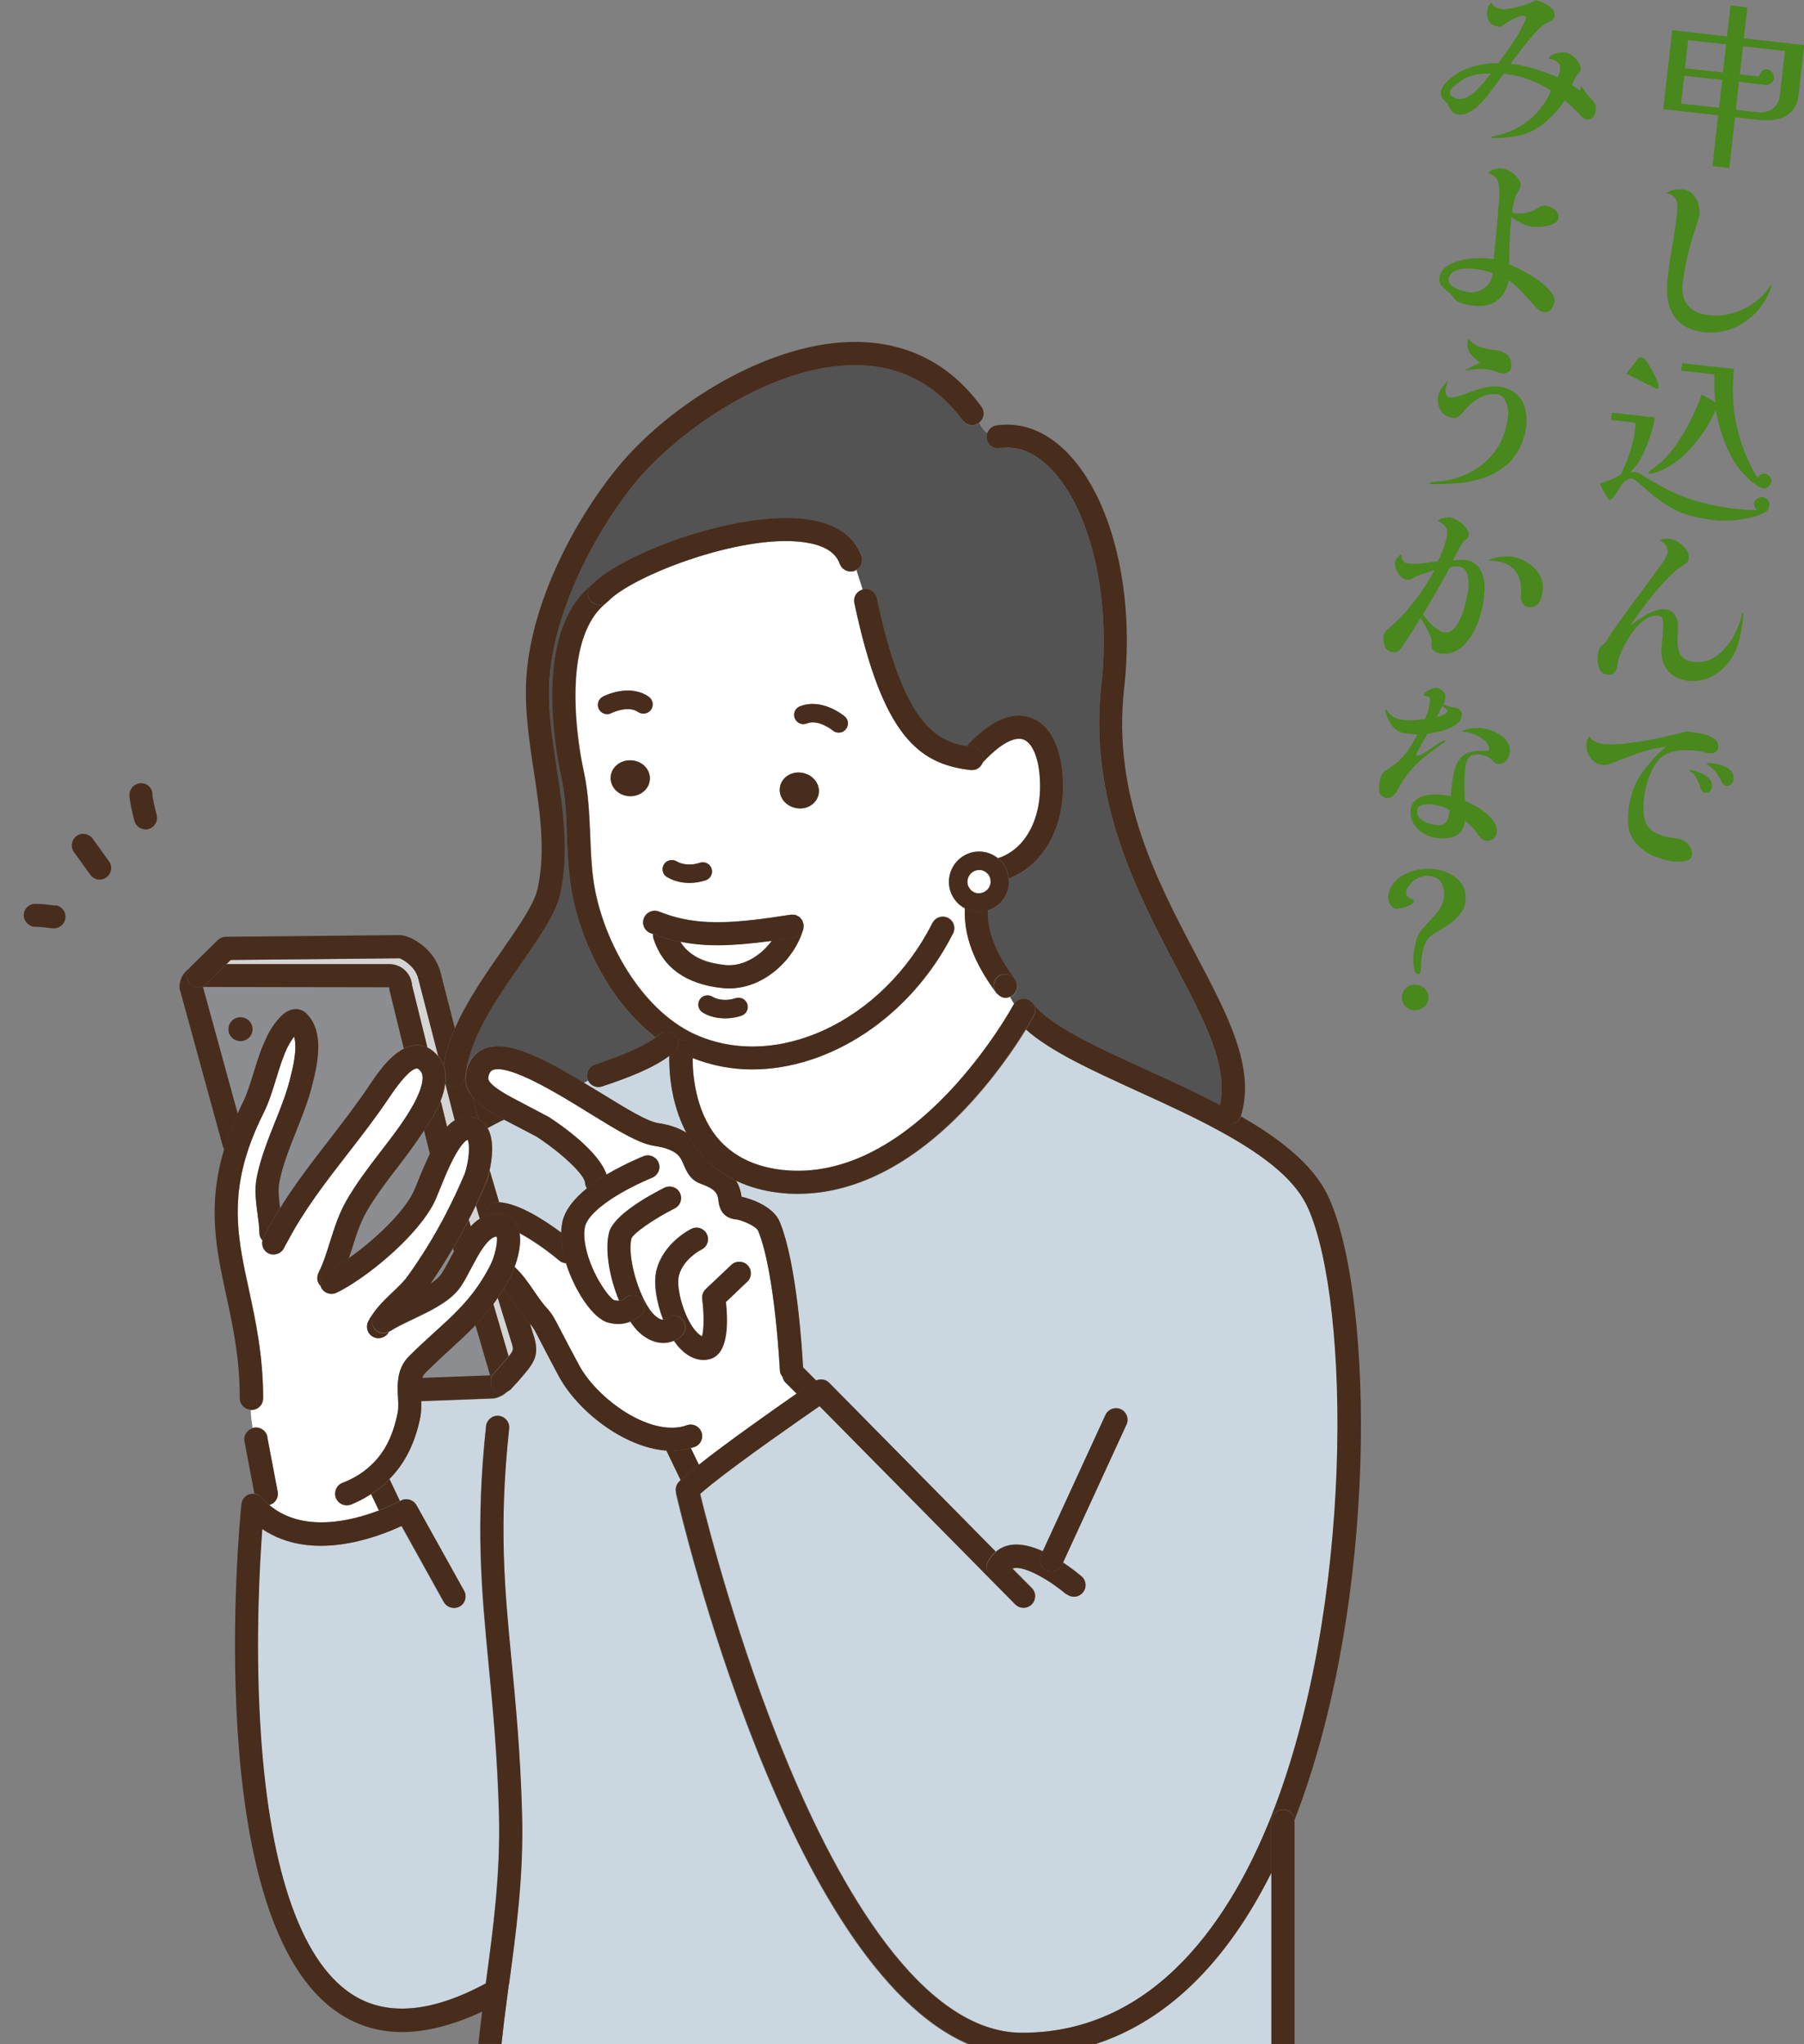 <?xml version="1.0" encoding="UTF-8"?><svg id="_レイヤー_2" xmlns="http://www.w3.org/2000/svg" width="120" height="136" viewBox="0 0 120 136"><rect x="0" y="0" width="120" height="136" fill="#808080" stroke="none"/><defs><style>.cls-1{fill:#fff;}.cls-2{fill:#482d1c;}.cls-3{fill:#48881c;}.cls-4{fill:#8b8d91;}.cls-5{fill:#d5d5d5;}.cls-6{fill:none;}.cls-7{fill:#535353;}.cls-8{fill:#cbd7e0;}</style></defs><g id="_コンテンツ"><g><path class="cls-3" d="M119.63,6.32c-.05,.47-.21,.84-.46,1.1-.25,.26-.57,.43-.94,.51-.38,.08-.77,.1-1.19,.05l-1.63-.18-.38,3.38-1.12-.13,.38-3.38-3.65-.41,.59-5.25,3.65,.41,.23-2.06,1.12,.13-.23,2.06,4.01,.45-.37,3.31Zm-5.28,.85l.21-1.85-2.53-.28-.21,1.85,2.53,.28Zm.26-2.35l.21-1.87-2.53-.28-.21,1.87,2.53,.28Zm4.12-1.43l-2.79-.31-.21,1.87,1.28,.14c.02-.13,.07-.25,.18-.35,.1-.1,.22-.14,.36-.13,.13,.01,.25,.08,.34,.21,.09,.12,.13,.25,.11,.39s-.08,.25-.2,.33c-.12,.09-.24,.12-.38,.11l-1.75-.2-.21,1.85,1.47,.17c.4,.04,.73-.04,1-.25,.27-.21,.43-.52,.47-.92l.33-2.9Z"/><path class="cls-3" d="M117.85,18.96c-.19,.65-.51,1.23-.96,1.73-.45,.5-.97,.88-1.59,1.14-.61,.25-1.26,.34-1.96,.27-.85-.1-1.48-.41-1.89-.95s-.59-1.22-.56-2.05c0-.12,.01-.24,.02-.36,0-.12,.02-.24,.03-.36,.08-.68,.18-1.36,.3-2.05,.13-.68,.23-1.37,.3-2.05,.01-.13,.02-.27,.03-.43s-.01-.31-.05-.46c-.04-.15-.11-.27-.22-.35-.05-.05-.12-.08-.21-.11-.09-.03-.17-.05-.23-.07,.07-.08,.17-.14,.3-.18s.28-.07,.44-.08c.15,0,.28-.01,.37,0,.25,.03,.46,.14,.63,.32,.17,.18,.29,.4,.37,.64,.08,.25,.1,.48,.08,.71,0,.05-.01,.09-.03,.14-.01,.05-.03,.09-.04,.14-.08,.27-.16,.55-.26,.82-.09,.28-.18,.55-.25,.82-.12,.44-.23,.88-.32,1.32-.09,.45-.17,.9-.22,1.35-.07,.63,.05,1.12,.36,1.47,.31,.36,.77,.57,1.38,.64,.54,.06,1.07,.01,1.6-.14,.53-.15,1.01-.39,1.45-.72,.44-.32,.8-.72,1.08-1.17h.02Z"/><path class="cls-3" d="M117.68,33.67c-.01,.12-.06,.22-.13,.3-.08,.08-.17,.14-.28,.18-.27,.13-.6,.24-.99,.32-.39,.08-.79,.13-1.18,.16-.4,.02-.75,.02-1.05-.02-.58-.07-1.12-.17-1.63-.31-.51-.14-1.01-.36-1.5-.67-.33-.2-.64-.42-.94-.66-.29-.24-.58-.49-.87-.75-.05-.05-.14-.12-.27-.22-.13-.1-.22-.15-.29-.16-.1-.01-.19,0-.29,.06-.1,.05-.18,.11-.25,.17-.04,.04-.11,.13-.19,.26s-.17,.26-.26,.4c-.09,.14-.17,.26-.26,.37-.08,.1-.15,.15-.21,.15-.05,0-.11-.05-.17-.15-.07-.09-.13-.2-.2-.33-.07-.12-.13-.24-.19-.35-.06-.11-.1-.19-.12-.24,.24-.08,.48-.17,.73-.27,.24-.09,.47-.22,.69-.37,.15-.3,.3-.64,.44-1.02,.14-.37,.25-.75,.35-1.14,.09-.38,.14-.74,.16-1.08v-.18s-1.62-.18-1.62-.18l.05-.49,2.86,.32c-.06,.39-.15,.77-.27,1.14-.12,.37-.26,.74-.41,1.1-.13,.28-.26,.53-.4,.74s-.33,.44-.56,.67c.09-.02,.18-.03,.28-.02,.11,.01,.21,.04,.3,.08,.09,.04,.18,.09,.27,.15,.67,.43,1.3,.78,1.9,1.07,.6,.28,1.22,.51,1.86,.69s1.35,.32,2.14,.43c.04,.01,.08,.02,.12,.02s.08,0,.12,0c.24,.03,.48,.05,.72,.07,.24,.02,.49,.03,.74,.02-.07-.06-.12-.12-.16-.2-.04-.08-.05-.15-.05-.23,.02-.14,.08-.25,.21-.33s.25-.11,.38-.09c.13,.01,.24,.08,.33,.19,.09,.11,.13,.24,.11,.37Zm-7.35-7.94c-.01,.09-.06,.14-.15,.13-.02,0-.08-.03-.21-.1-.12-.06-.27-.14-.45-.22-.18-.09-.36-.18-.55-.28-.18-.1-.35-.18-.49-.25-.15-.07-.24-.12-.3-.14,.08-.12,.17-.23,.26-.34,.08-.11,.17-.22,.26-.33,.04-.05,.07-.11,.11-.16,.04-.06,.07-.11,.12-.15,.06-.09,.14-.13,.25-.11,.05,0,.09,.02,.14,.05,.07,.03,.16,.14,.27,.31,.11,.17,.23,.37,.35,.59s.22,.42,.29,.62c.08,.19,.11,.33,.1,.41Zm7.48,6.34c-.01,.13-.07,.23-.18,.32-.11,.08-.23,.12-.36,.1-.11-.01-.25-.08-.42-.2-.17-.12-.3-.22-.4-.31-.19-.16-.37-.35-.55-.54-.2-.24-.37-.47-.51-.68-.14-.22-.27-.46-.4-.73-.2-.42-.37-.86-.52-1.35-.14-.48-.26-.95-.34-1.41-.07,.16-.16,.34-.26,.53-.1,.19-.18,.34-.24,.45-.12,.21-.27,.44-.46,.7s-.37,.49-.55,.7c-.29,.34-.6,.64-.9,.9-.31,.25-.65,.48-1.04,.66-.11,.05-.24,.11-.39,.17-.15,.06-.29,.1-.4,.13-.03,.01-.08,.01-.13,0-.02,0-.05,0-.07-.02-.02-.01-.03-.03-.03-.06,0-.02,.01-.04,.04-.06,.02-.03,.04-.04,.06-.06,.2-.14,.41-.29,.62-.47,.21-.17,.39-.35,.54-.52,.29-.33,.55-.67,.78-1.04,.24-.36,.41-.65,.51-.85,.19-.36,.38-.72,.55-1.11,.18-.38,.32-.74,.43-1.08l.93,.53c-.02-.07-.03-.17-.04-.31,0-.14-.02-.31-.04-.49-.01-.19-.01-.38,0-.58,0-.2,0-.36,0-.48l-2.21-.25,.06-.5,3.46,.39c-.05,.44-.08,.9-.08,1.36,0,.46,.02,.92,.07,1.38,.1,.8,.29,1.58,.55,2.35,.27,.77,.61,1.49,1.02,2.16,.05-.09,.12-.16,.21-.22s.18-.07,.28-.06c.13,.01,.24,.08,.33,.19,.08,.11,.12,.24,.1,.36Z"/><path class="cls-3" d="M115.88,41.58c-.04,.34-.1,.68-.19,1.03-.09,.34-.22,.67-.39,.97-.3,.55-.72,.99-1.25,1.32-.53,.33-1.12,.46-1.77,.39-.5-.06-.91-.24-1.23-.56-.32-.32-.5-.73-.53-1.25,0-.14,0-.27,0-.41,.01-.14,.02-.27,.04-.39,.02-.16,.03-.32,.04-.48,0-.16,.02-.32,.04-.48,.02-.14,0-.3-.03-.47s-.14-.27-.32-.29c-.25-.03-.49,.03-.72,.16s-.46,.33-.67,.56c-.21,.24-.4,.5-.58,.78-.17,.28-.32,.56-.44,.83s-.21,.51-.25,.7c-.02,.1-.04,.21-.05,.31s-.04,.21-.09,.3c-.04,.1-.11,.17-.21,.23-.09,.05-.2,.07-.31,.06-.23-.03-.4-.11-.5-.26-.1-.15-.16-.32-.18-.52-.02-.2-.02-.39,0-.57,.01-.09,.03-.17,.05-.25,.02-.08,.06-.15,.11-.23,.05-.07,.11-.12,.18-.17,.07-.04,.13-.1,.18-.17,.05-.06,.08-.12,.12-.19,.03-.07,.07-.13,.1-.18,.09-.15,.19-.29,.29-.43,.1-.14,.2-.28,.3-.42,.45-.63,.9-1.26,1.36-1.87,.46-.61,.92-1.23,1.37-1.86,.08-.1,.15-.21,.23-.32,.08-.11,.15-.23,.21-.35,.03-.06,.06-.12,.09-.19,.03-.07,.04-.12,.05-.18,.02-.18-.03-.33-.13-.47-.11-.14-.24-.25-.39-.31,.1-.05,.2-.09,.31-.1,.1-.01,.19-.01,.27,0,.08,0,.16,.02,.23,.03,.07,.01,.16,.04,.25,.09,.23,.11,.43,.29,.62,.51s.26,.46,.24,.69c-.01,.13-.07,.23-.17,.3-.1,.07-.19,.14-.29,.2-.09,.05-.17,.1-.24,.16-.08,.06-.15,.13-.22,.19-.41,.37-.79,.77-1.15,1.19-.36,.42-.7,.85-1.03,1.3-.13,.19-.27,.37-.4,.55-.13,.18-.26,.36-.38,.56,.19-.15,.42-.31,.69-.49,.26-.18,.54-.33,.83-.45,.29-.12,.56-.17,.81-.14,.21,.02,.37,.09,.5,.21s.22,.27,.28,.46c.04,.12,.06,.25,.06,.39,0,.14,0,.27-.01,.4,0,.22-.02,.45-.02,.68,0,.23,.03,.44,.08,.63,.06,.19,.16,.35,.31,.48,.15,.13,.37,.21,.66,.24,.4,.04,.74,0,1.04-.11,.29-.12,.56-.29,.8-.52s.46-.49,.67-.79c.16-.24,.31-.53,.45-.88,.14-.35,.24-.66,.29-.95l.07,.02c0,.13,0,.25-.02,.38s-.03,.25-.04,.37Z"/><path class="cls-3" d="M114.31,49.64c-.02,.2-.09,.33-.21,.4-.12,.07-.26,.09-.45,.07,0,0-.02,0-.04,0s-.03-.01-.05-.01c-.1-.03-.2-.05-.29-.08-.09-.03-.19-.04-.29-.06-.34-.04-.68-.06-1.01-.05-.33,0-.66,.07-.98,.19-.27,.1-.5,.26-.69,.49-.19,.23-.36,.49-.48,.78-.13,.29-.23,.6-.31,.9-.07,.31-.13,.59-.15,.84-.07,.62-.05,1.11,.06,1.47,.11,.37,.34,.64,.68,.82s.82,.31,1.43,.38c.48,.05,.81,.31,.97,.76,.02,.05,.04,.1,.05,.16,.01,.05,.02,.11,.01,.16-.02,.17-.1,.28-.24,.35-.14,.06-.3,.1-.48,.11s-.33,0-.46,0c-.46-.05-.92-.18-1.38-.37-.46-.2-.84-.47-1.16-.83-.29-.34-.46-.7-.51-1.07-.05-.38-.05-.78,0-1.2,.1-.89,.38-1.67,.83-2.33,.45-.67,1.01-1.28,1.66-1.84-.64,.08-1.26,.22-1.85,.43-.59,.21-1.18,.43-1.78,.67-.08,.04-.17,.07-.26,.09-.09,.02-.18,.03-.28,.02-.38-.04-.67-.21-.87-.5-.2-.29-.28-.61-.24-.98,0-.08,.03-.16,.07-.23,.04-.07,.07-.14,.11-.2,.08,.16,.21,.28,.39,.36,.18,.08,.35,.13,.52,.15,.34,.04,.75,.04,1.24,0,.49-.05,1-.12,1.53-.21,.54-.09,1.05-.2,1.53-.31,.49-.11,.9-.21,1.24-.31l.16,.02c.13,.02,.31,.04,.54,.07,.22,.03,.45,.09,.67,.16,.23,.07,.41,.17,.56,.29,.15,.12,.21,.28,.19,.47Zm-.42,2.68c-.01,.13-.06,.23-.14,.32-.08,.09-.19,.12-.33,.11-.09,0-.16-.06-.21-.14-.06-.08-.09-.16-.12-.24-.04-.14-.09-.28-.15-.42-.06-.14-.13-.28-.23-.4-.08-.1-.18-.18-.3-.26-.03-.02-.04-.04-.04-.05,0-.02,.02-.02,.04-.02,.13,.01,.29,.05,.46,.11,.18,.05,.34,.13,.5,.22,.16,.09,.29,.2,.39,.33,.1,.13,.14,.27,.12,.44Zm1.42-.44c-.01,.11-.07,.21-.16,.29-.1,.09-.2,.12-.32,.11-.07,0-.13-.04-.18-.09-.05-.05-.09-.11-.12-.17-.12-.24-.25-.46-.4-.65-.15-.18-.34-.36-.56-.51,0,0-.02-.02-.04-.04-.02-.01-.03-.03-.03-.03,0-.02,.05-.03,.13-.03,.08,0,.13,0,.15,0,.16,.02,.33,.05,.51,.09s.36,.1,.52,.18c.16,.08,.29,.19,.39,.33,.1,.14,.13,.31,.11,.51Z"/><path class="cls-3" d="M106.14,7.37c-.02,.16-.08,.3-.17,.42-.1,.12-.24,.17-.42,.15-.12-.01-.22-.06-.3-.15-.08-.09-.16-.17-.24-.25-.14-.15-.29-.3-.45-.44-.16-.14-.31-.28-.48-.42-.24,.37-.54,.74-.89,1.09-.35,.35-.73,.64-1.12,.86-.37,.21-.75,.35-1.14,.41-.39,.07-.79,.12-1.21,.14-.07,0-.15,0-.23,0-.08,0-.16,0-.23,0-.04,0-.06-.03-.05-.06,0-.03,.03-.04,.1-.05,.06,0,.1-.02,.12-.02,.18-.04,.36-.09,.53-.14,.18-.05,.35-.11,.51-.18,1.26-.55,2.16-1.45,2.71-2.7-.51-.32-1.01-.57-1.5-.75-.49-.18-1.04-.31-1.65-.38-.21,.29-.42,.58-.63,.86-.21,.29-.43,.57-.66,.85-.12,.15-.28,.3-.46,.47-.19,.17-.39,.31-.6,.41-.21,.11-.42,.15-.63,.13-.24-.03-.4-.1-.49-.23-.09-.13-.18-.29-.26-.49-.12-.09-.23-.2-.33-.34-.1-.14-.14-.29-.12-.45,.01-.11,.05-.22,.11-.32,.06-.1,.13-.19,.21-.27,.28-.31,.62-.57,1.01-.77,.39-.2,.8-.34,1.24-.43,.44-.09,.86-.13,1.26-.12,.33-.46,.66-.93,.98-1.4,.32-.47,.59-.97,.82-1.5,.02-.04,.03-.08,.04-.11,0-.04-.01-.07-.06-.1-.05-.03-.08-.04-.12-.04-.1-.01-.25,.02-.43,.1-.18,.08-.36,.17-.54,.28-.18,.11-.31,.19-.41,.26-.04,.03-.07,.05-.11,.07-.03,.02-.08,.02-.13,.01-.32-.04-.54-.15-.66-.34-.12-.19-.17-.44-.13-.74,0-.09,.04-.19,.09-.29,.05-.1,.11-.18,.18-.24,.06,.13,.15,.24,.27,.31,.12,.07,.25,.11,.38,.13,.21,.02,.45,0,.74-.05,.29-.06,.57-.13,.86-.23,.28-.1,.52-.2,.7-.3,.13,.02,.31,.07,.51,.17,.2,.1,.39,.22,.54,.36,.16,.14,.22,.3,.21,.46-.02,.18-.08,.3-.18,.35-.1,.05-.23,.11-.37,.18-.12,.05-.26,.16-.43,.32-.17,.16-.35,.35-.53,.57-.19,.22-.37,.45-.56,.68-.18,.24-.35,.45-.5,.65s-.27,.36-.37,.48c.55,.06,1.08,.17,1.61,.34s1.04,.35,1.55,.56c.03-.09,.05-.18,.09-.28,.03-.09,.05-.19,.06-.29,.02-.15-.02-.27-.1-.36-.08-.09-.19-.16-.31-.22-.13-.05-.25-.09-.37-.11,.05-.1,.14-.18,.27-.24s.27-.11,.43-.13c.15-.03,.27-.04,.37-.03,.17,.02,.34,.09,.51,.22,.17,.13,.31,.28,.42,.45s.16,.35,.14,.52c0,.06-.03,.1-.06,.13-.03,.03-.07,.07-.1,.1-.11,.11-.19,.23-.24,.36-.05,.13-.12,.26-.19,.39,.09,.06,.18,.11,.27,.18,.09,.06,.18,.12,.27,.18,.05-.1,.08-.2,.09-.29,.18,.28,.38,.55,.6,.79,.15,.15,.25,.27,.31,.38,.06,.11,.08,.27,.06,.49Zm-6.96-2.48c-.28,0-.56,.02-.85,.05-.29,.04-.57,.12-.83,.25-.09,.04-.21,.12-.37,.23-.17,.11-.32,.23-.46,.36-.14,.13-.22,.24-.23,.35-.01,.13,.05,.23,.19,.31,.14,.08,.26,.12,.36,.14,.21,.02,.42-.02,.63-.13,.21-.11,.41-.26,.6-.45,.19-.19,.37-.38,.53-.58,.16-.2,.3-.38,.42-.52Z"/><path class="cls-3" d="M103.37,20.13c-.02,.18-.09,.34-.21,.47-.12,.13-.28,.19-.48,.16-.16-.02-.31-.1-.45-.25-.14-.15-.27-.28-.37-.4-.23-.27-.46-.52-.71-.78-.25-.25-.51-.48-.79-.69-.12,.6-.37,1.05-.77,1.35s-.9,.42-1.51,.35c-.11-.01-.22-.03-.34-.04-.12-.02-.23-.04-.34-.07-.16-.04-.3-.1-.42-.17-.12-.07-.22-.17-.32-.3-.1-.14-.23-.27-.38-.38-.15-.11-.28-.24-.4-.38-.11-.14-.16-.32-.13-.53,.03-.26,.15-.48,.35-.65,.21-.17,.46-.3,.75-.4,.29-.1,.59-.16,.88-.2,.3-.04,.55-.05,.76-.04,.14,0,.29,0,.44,.01s.29,.02,.43,.05c.05-.46,.1-.92,.14-1.38,.04-.46,.08-.92,.12-1.38,.02-.34,.05-.69,.09-1.04,.04-.35,.03-.69,0-1.04-.03-.27-.09-.46-.2-.58-.11-.12-.29-.22-.54-.3,.1-.12,.25-.2,.43-.26,.19-.06,.36-.08,.51-.06,.15,.02,.33,.08,.53,.2,.2,.12,.37,.26,.52,.44,.15,.17,.21,.34,.19,.51,0,.08-.04,.15-.07,.23-.04,.07-.09,.14-.13,.21-.12,.19-.2,.41-.25,.66s-.09,.49-.12,.7c.05,.01,.09,.02,.13,.03s.09,.02,.14,.02c.18,.02,.39,.01,.62-.03,.23-.04,.42-.11,.58-.19,.11-.06,.23-.13,.37-.21,.14-.08,.27-.11,.4-.09s.26,.06,.4,.13c.14,.07,.25,.16,.34,.28,.09,.11,.13,.25,.11,.4-.02,.14-.09,.26-.23,.34-.13,.09-.29,.15-.48,.19-.18,.04-.37,.06-.55,.07-.18,0-.33,0-.44-.01-.29-.03-.55-.11-.76-.22-.21-.12-.44-.25-.68-.41-.05,.52-.09,1.05-.11,1.58-.02,.53-.03,1.05-.03,1.57,.16,.05,.37,.14,.63,.27,.25,.13,.52,.28,.81,.45,.29,.17,.55,.36,.8,.56,.25,.2,.44,.41,.59,.62,.15,.21,.21,.42,.19,.62Zm-4.08-1.94c-.18-.09-.39-.16-.66-.21s-.5-.08-.69-.1c-.18-.02-.38-.02-.62,0-.24,.03-.45,.09-.64,.2s-.3,.28-.32,.51c-.01,.13,.03,.24,.12,.34s.22,.19,.38,.26c.16,.07,.31,.13,.47,.17,.16,.04,.28,.07,.38,.08,.23,.03,.46,0,.68-.09,.22-.08,.41-.21,.57-.38,.16-.17,.26-.37,.3-.6,0-.03,0-.06,.01-.1s.01-.06,.02-.09Z"/><path class="cls-3" d="M101.54,28.27c-.04,.33-.12,.68-.24,1.03-.12,.35-.29,.68-.5,.98-.21,.31-.45,.56-.73,.77-.47,.35-.95,.6-1.43,.76-.48,.16-.98,.27-1.49,.32-.51,.05-1.05,.08-1.62,.08-.06,0-.11,0-.18,0-.06,0-.12,0-.18,0-.05,0-.07-.04-.06-.09,0-.02,.02-.04,.06-.04,.04,0,.07,0,.09-.01,.24-.02,.46-.04,.68-.07,.22-.03,.44-.06,.66-.12,1.06-.28,1.91-.78,2.56-1.51,.65-.72,1.04-1.63,1.16-2.72,.02-.17,0-.36-.04-.57-.04-.21-.12-.4-.24-.57-.11-.17-.27-.26-.47-.28-.38-.04-.73,.02-1.05,.18s-.61,.37-.87,.64c-.08,.09-.16,.17-.24,.26-.07,.09-.15,.17-.23,.26-.07,.07-.15,.13-.22,.18-.07,.05-.17,.07-.28,.05-.36-.04-.64-.19-.82-.45-.18-.26-.25-.56-.21-.92,.02-.21,.11-.41,.24-.6s.28-.36,.43-.49v.03c-.04,.1-.08,.2-.11,.31-.03,.11-.05,.22-.06,.33,0,.09,.01,.18,.07,.27,.06,.1,.13,.15,.23,.16,.16,.02,.36-.01,.6-.09,.24-.08,.51-.18,.81-.29s.6-.2,.91-.28c.31-.07,.61-.09,.9-.06,.46,.05,.83,.2,1.13,.43,.29,.24,.49,.54,.61,.91,.12,.37,.16,.77,.11,1.2Zm-1.01-3.88c-.02,.17-.09,.29-.2,.36-.12,.08-.26,.11-.41,.09-.08,0-.16-.03-.24-.06-.08-.03-.16-.06-.24-.09-.09-.03-.17-.05-.26-.07-.09-.02-.18-.04-.26-.05-.25-.03-.5-.03-.75-.01-.25,.02-.49,.06-.74,.11v-.02c.16-.09,.33-.19,.5-.27,.17-.09,.34-.17,.52-.25-.26-.19-.47-.39-.64-.61-.16-.22-.23-.49-.19-.83,0-.06,.03-.12,.06-.17,.16,.24,.39,.42,.69,.53,.3,.11,.58,.18,.85,.21,.11,.01,.24,.03,.38,.05,.15,.02,.27,.06,.37,.11,.43,.21,.61,.54,.56,.99Z"/><path class="cls-3" d="M98.7,39.85c-.03,.29-.09,.6-.19,.94-.1,.34-.22,.68-.37,1.01-.15,.33-.34,.63-.57,.91s-.48,.48-.77,.62c-.29,.14-.61,.19-.97,.15-.19-.02-.34-.09-.47-.2-.12-.11-.17-.27-.14-.47,0-.02,0-.05,.01-.07,0-.02,.01-.05,.03-.07-.03-.13-.09-.3-.18-.5-.09-.2-.2-.39-.3-.59-.11-.19-.2-.35-.29-.46-.18,.3-.36,.6-.55,.89-.19,.29-.38,.58-.57,.87-.08,.12-.17,.24-.27,.36-.11,.12-.25,.17-.42,.15-.28-.03-.47-.16-.56-.38-.09-.22-.12-.45-.09-.7,.02-.14,.1-.28,.24-.41,.14-.13,.26-.24,.36-.33,.36-.31,.72-.67,1.06-1.08s.66-.83,.96-1.28c.3-.44,.55-.87,.77-1.29-.19,.07-.41,.15-.65,.22-.24,.07-.45,.15-.63,.24-.05,.03-.1,.06-.15,.09-.05,.04-.11,.06-.17,.08-.07,.02-.16,.03-.25,.02-.14-.02-.28-.09-.4-.22-.12-.13-.22-.28-.29-.45-.07-.17-.1-.32-.08-.45,.01-.12,.06-.23,.13-.33,.08-.1,.17-.19,.27-.25,.01,.13,.05,.26,.11,.39s.17,.21,.32,.22c.33,.04,.67,.04,1.02,0,.34-.04,.68-.09,1.01-.15,.07-.16,.15-.34,.24-.56,.08-.21,.16-.42,.23-.64,.07-.21,.11-.4,.13-.57,.03-.23-.02-.41-.13-.55-.11-.14-.27-.25-.47-.33,.05-.11,.17-.18,.36-.21,.19-.04,.33-.05,.44-.04,.15,.02,.33,.09,.52,.21,.2,.12,.37,.27,.52,.45,.15,.18,.21,.35,.2,.51-.02,.13-.05,.21-.1,.24-.05,.03-.12,.08-.21,.13-.02,.01-.07,.08-.14,.19-.07,.12-.14,.25-.23,.41-.08,.16-.16,.31-.23,.44-.07,.13-.12,.23-.15,.28,.14-.02,.27-.03,.41-.04,.13,0,.27,0,.4,0,.38,.04,.68,.2,.89,.47,.21,.27,.34,.59,.39,.95,.03,.19,.03,.38,.02,.57-.01,.19-.03,.38-.05,.56Zm-1.03-.69c.02-.18,.03-.38,0-.61-.02-.22-.07-.42-.18-.58-.1-.17-.27-.27-.51-.29-.1-.01-.19,0-.28,.01-.09,.02-.18,.04-.27,.07-.27,.53-.56,1.05-.87,1.57-.3,.52-.6,1.03-.9,1.54,.05,.09,.12,.2,.24,.33,.11,.13,.23,.26,.37,.39,.14,.13,.28,.24,.42,.33,.14,.09,.26,.15,.37,.16,.21,.02,.4-.04,.57-.18,.16-.14,.31-.33,.43-.57,.12-.24,.23-.5,.31-.77,.08-.28,.15-.54,.2-.79,.05-.25,.08-.45,.1-.6Zm4.95,.11c-.02,.2-.06,.39-.12,.57-.06,.18-.16,.32-.29,.43-.14,.1-.33,.14-.57,.11-.13-.01-.23-.08-.32-.19-.08-.11-.13-.23-.15-.35,0-.03,0-.07,0-.1,0-.03,0-.06,.01-.09,.01-.1,.02-.19,.01-.29s0-.19-.01-.28c-.04-.52-.2-.93-.5-1.23s-.7-.47-1.22-.53c-.07,0-.14-.02-.21-.02s-.14,0-.22,0v-.04c.18-.09,.42-.16,.72-.2,.3-.04,.54-.05,.74-.03,.37,.04,.73,.16,1.07,.37,.34,.2,.62,.47,.82,.79,.21,.32,.29,.68,.24,1.09Z"/><path class="cls-3" d="M97.21,47.67c-.02,.19-.12,.35-.3,.49-.18,.14-.39,.25-.63,.34-.25,.09-.49,.16-.73,.21-.24,.05-.44,.09-.6,.11-.03,.05-.08,.14-.16,.27-.07,.14-.16,.29-.25,.45-.09,.17-.17,.31-.24,.44s-.1,.2-.1,.22c0,.04,.02,.06,.08,.07,.08,0,.21-.04,.38-.14,.17-.1,.36-.22,.56-.36,.2-.14,.38-.26,.54-.36,.07-.04,.13-.08,.19-.11,.06-.03,.1-.05,.13-.05,0,0,.02,0,.04,.02,.01,0,.02,.02,.02,.04,0,.02-.05,.07-.14,.13s-.15,.1-.18,.12c-.42,.29-.8,.58-1.14,.86-.35,.29-.66,.6-.94,.94-.28,.34-.54,.74-.78,1.2-.07,.15-.17,.28-.3,.39-.12,.11-.28,.15-.47,.13-.04,0-.07-.01-.08-.02-.22-.09-.34-.22-.36-.38-.03-.17-.03-.35,0-.55,.02-.13,.05-.28,.09-.43,.05-.15,.12-.28,.24-.37,.07-.06,.14-.11,.21-.15,.07-.04,.15-.08,.21-.13,.31-.22,.56-.43,.76-.64,.2-.21,.38-.44,.54-.69,.16-.25,.32-.53,.49-.85-.08,0-.16-.02-.23-.02-.08,0-.15-.01-.23-.02-.17-.02-.35-.05-.52-.08-.17-.04-.33-.11-.47-.22-.16-.13-.3-.31-.43-.55-.12-.23-.2-.45-.25-.66-.01-.05-.01-.09-.01-.11,0,0,.01-.02,.03-.03,.02,0,.03,0,.03,.02,0,.01,.01,.02,.02,.03,.14,.23,.3,.39,.48,.48,.18,.09,.4,.15,.67,.18,.23,.03,.46,.03,.7,.02,.24-.01,.47-.04,.7-.07,.08-.18,.16-.37,.22-.57,.06-.2,.1-.4,.12-.6,.02-.16,0-.26-.08-.3-.07-.04-.17-.07-.31-.09-.02,0-.03-.02-.03-.04,0-.07,.06-.15,.17-.22,.11-.08,.22-.14,.35-.19,.13-.05,.22-.08,.29-.07,.17,.02,.33,.09,.46,.21,.14,.12,.19,.27,.17,.46-.02,.16-.06,.3-.13,.43,.11,.06,.23,.11,.36,.14,.13,.03,.26,.06,.38,.07,.16,.02,.28,.08,.38,.18,.09,.1,.13,.23,.11,.39Zm3.21,2.42c-.02,.21-.11,.39-.25,.54-.14,.15-.33,.2-.56,.18-.02,0-.05,0-.08-.01-.03,0-.05-.02-.07-.03-.02-.02-.04-.04-.06-.06-.02-.02-.03-.04-.05-.05-.14-.14-.28-.25-.42-.32-.14-.07-.31-.11-.5-.14-.32-.04-.55,.02-.69,.15-.14,.14-.23,.36-.26,.67-.04,.37-.07,.75-.07,1.13,0,.38,0,.76,.05,1.14,.2,.08,.42,.19,.67,.32s.49,.29,.71,.48,.41,.38,.55,.6c.14,.22,.2,.46,.17,.71-.02,.17-.1,.31-.23,.41-.13,.1-.29,.14-.47,.12-.13-.01-.24-.07-.33-.16-.09-.09-.18-.19-.26-.31-.07-.11-.15-.21-.23-.3-.17-.2-.37-.39-.59-.55-.05,.36-.16,.62-.34,.79-.18,.17-.4,.28-.66,.33-.26,.05-.55,.05-.87,.02-.32-.04-.62-.14-.9-.31-.28-.17-.5-.39-.66-.67-.16-.27-.22-.58-.18-.92,.03-.24,.12-.43,.26-.57s.33-.25,.54-.31c.21-.06,.43-.1,.66-.11,.22-.01,.43,0,.62,.02,.21,.02,.41,.06,.6,.1,0-.09,0-.17,0-.25,0-.08,.01-.16,.02-.24,.04-.35,.09-.68,.15-.99,.06-.31,.15-.58,.29-.82,.13-.24,.32-.42,.58-.55,.26-.13,.6-.19,1.03-.18h.4s.06-.08,.06-.12c0-.03,0-.06,0-.09,0-.03-.01-.06-.03-.09-.06-.17-.18-.32-.36-.46s-.37-.25-.58-.34c-.21-.09-.4-.14-.57-.16-.03,0-.07,0-.1,0-.04,0-.07,0-.11,0-.02,0-.04-.01-.03-.03,0-.02,.01-.03,.04-.04s.04-.02,.05-.03c.15-.07,.35-.12,.6-.14s.45-.03,.62,0c.28,.03,.58,.12,.88,.25,.3,.14,.55,.33,.74,.56,.19,.24,.27,.53,.23,.87Zm-3.99,3.81c-.19-.12-.4-.21-.62-.27-.22-.06-.44-.1-.67-.13-.1-.01-.21,0-.34,.01s-.25,.05-.35,.11c-.11,.05-.17,.15-.18,.27-.02,.22,.03,.4,.17,.54,.14,.14,.32,.25,.52,.32,.21,.08,.4,.12,.57,.14,.25,.03,.43,0,.55-.09,.12-.09,.2-.22,.25-.38,.05-.16,.08-.34,.1-.53Zm-.14-6.66l-.35-.27c-.07,.12-.13,.25-.19,.38-.06,.13-.12,.25-.2,.37,.07-.02,.16-.05,.28-.09,.11-.04,.22-.08,.32-.15s.15-.13,.16-.21l-.02-.04Z"/><path class="cls-3" d="M97.48,59.98c-.03,.29-.15,.57-.35,.82-.2,.25-.43,.47-.7,.66-.27,.19-.52,.35-.77,.49-.21,.1-.39,.23-.54,.37-.15,.14-.27,.32-.36,.54-.05,.12-.08,.26-.12,.4-.03,.14-.06,.28-.07,.41-.02,.15-.03,.3-.03,.45,0,.15-.02,.3-.03,.45-.02,.17-.1,.24-.24,.23-.06,0-.11-.06-.15-.16-.04-.1-.07-.22-.08-.36-.02-.14-.03-.27-.03-.4,0-.12,0-.21,0-.26,.04-.33,.1-.66,.17-.97,.07-.31,.22-.6,.45-.87,.18-.2,.37-.41,.57-.63,.21-.21,.39-.44,.56-.68,.16-.24,.26-.5,.29-.77,.04-.35-.01-.66-.15-.94-.14-.28-.41-.44-.8-.49-.18-.02-.37,0-.55,.05-.19,.06-.35,.14-.49,.25-.09,.07-.19,.18-.32,.34-.12,.15-.19,.29-.2,.4-.01,.13,0,.24,.06,.3,.05,.07,.12,.11,.19,.15,.07,.03,.14,.06,.19,.08,.05,.02,.08,.06,.07,.1-.01,.1-.1,.2-.26,.28-.16,.08-.34,.15-.52,.19-.18,.04-.32,.06-.41,.05-.1-.01-.2-.06-.28-.15-.08-.09-.15-.2-.19-.32-.05-.12-.06-.23-.05-.33,.04-.35,.16-.65,.35-.89,.2-.25,.44-.45,.74-.6,.29-.15,.61-.26,.94-.32,.33-.06,.65-.07,.96-.04,.4,.04,.77,.15,1.11,.32,.34,.17,.62,.41,.82,.72,.2,.31,.27,.68,.22,1.13Zm-2.47,6.47c-.03,.25-.14,.44-.33,.58-.19,.14-.41,.2-.64,.18-.24-.03-.44-.13-.59-.31-.16-.18-.22-.4-.19-.64,.03-.25,.14-.44,.33-.58,.19-.14,.4-.19,.64-.17,.24,.03,.43,.13,.59,.31,.15,.18,.22,.39,.19,.64Z"/></g><g><path class="cls-6" d="M0,22.39v113.61H31.83c.08-.74,.16-1.48,.26-2.21-1.93,.92-3.72,1.38-5.35,1.38s-2.97-.42-4.23-1.26c-9.19-6.11-6.58-32.74-6.47-33.87,.03-.3,.24-.56,.53-.65,.12-.04,.24-.04,.36-.02l-.66-3.48c-.07-.39,.16-.74,.53-.86-.07-.4-.13-.84-.13-1.22-.39-.03-.71-.35-.71-.76,0-2.71-.47-4.86-.92-6.93-.66-3.02-1.26-5.89-.12-9.64-.04-.07-.08-.14-.1-.22l-2.85-10.39c-.02-.07-.03-.13-.03-.2,0-.52,.27-.98,.67-1.25,.01-.02,.02-.03,.03-.05l1.85-1.81c.14-.14,.33-.22,.53-.22l11.53-.11c.85,0,2.39,1,2.76,2.5l.95,3.71c.79-1.79,2-3.55,3.12-5.17,1.11-1.6,2.16-3.1,2.38-4.12,.54-2.52,.16-5.09-.25-7.81-.07-.49-.15-.99-.22-1.48-.14-.99-.3-2.3-.31-3.62-.07-5.55,3.23-11.59,6.07-15.08,3.4-4.18,10.2-8.55,16.13-8.39,3.34,.08,6.07,1.53,8.1,4.3,.25,.34,.18,.8-.15,1.06,.14,.29,.32,.56,.55,.7,.09-.27,.31-.48,.61-.53,.23-.03,.46-.05,.71-.05,1.53,0,3,.74,4.26,2.14,2.84,3.18,4.23,9.21,3.53,15.37-.81,7.17,2.17,12.82,4.8,17.81,2.12,4.02,3.95,7.5,2.96,10.69,0,0,0,.01-.01,.02,3.14,1.8,5.02,3.55,5.87,5.47,2.98,6.69,3.3,26.92-2.32,41.37,0,.02,0,.03,0,.04v14.84h5.6V22.39H0ZM3.59,61.78s-.07,0-.11,0c-.31-.04-.88-.11-1.11-.1-.4,.02-.78-.32-.79-.74s.32-.78,.74-.79c.43-.01,1.22,.1,1.38,.12,.42,.06,.71,.45,.65,.87-.06,.38-.38,.66-.76,.66Zm3.49-3.42c-.14,.1-.29,.15-.45,.15-.24,0-.47-.11-.62-.32l-1.09-1.51c-.25-.34-.17-.82,.17-1.07,.34-.25,.82-.17,1.07,.17l1.09,1.51c.25,.34,.17,.82-.17,1.07Zm2.82-3.2c-.07,.02-.13,.03-.2,.03-.34,0-.65-.23-.74-.57-.05-.2-.32-1.22-.33-1.71-.01-.42,.32-.78,.75-.79,.44-.02,.78,.32,.79,.75,0,.21,.15,.87,.28,1.36,.11,.41-.13,.83-.54,.94Z"/><path class="cls-1" d="M48.25,64.2c1.21,.12,2.38-.64,3.1-1.62-1.36,.18-2.55,.29-3.64,.29-.87,0-1.67-.08-2.45-.23,.71,1.16,2.01,1.45,2.99,1.55Z"/><path class="cls-1" d="M65.21,57.88s-.06,0-.09,0c-.39,0-.73,.29-.77,.69-.02,.21,.03,.41,.16,.57s.31,.26,.52,.29c.02,0,.04,0,.05,0,.42,0,.76-.29,.8-.69,.02-.17-.02-.35-.1-.49-.13-.21-.34-.34-.58-.37Z"/><path class="cls-1" d="M55.87,37.52c-.26-.71-.91-1.16-1.99-1.38-4.09-.84-11.79,2.12-13.42,3.86-.01,.02-.03,.02-.05,.03-.02,.01-.02,.03-.04,.05-2.45,1.9-2.22,6.66-1.86,9.33,.09,.67,.21,1.34,.35,1.99,.29,1.37,.35,2.79,.41,4.16,.04,1.03,.08,2.09,.23,3.1,.52,3.55,2.86,8.11,6.34,9.95,.1,.06,.21,.11,.32,.16,5.42,2.53,12.55-.78,15.88-7.37,.19-.38,.65-.53,1.03-.34,.38,.19,.53,.65,.34,1.03-2.85,5.62-8.24,9.05-13.37,9.05-1.36,0-2.69-.26-3.96-.76,0,.93,.12,3.47,1.65,5.32,1.01,1.2,2.45,1.92,4.29,2.13,8.87,1,15.34-10.86,15.4-10.98,0,0,0,0,0,0,.01-.02,.04-.04,.05-.07-.09-.14-.18-.29-.27-.46-.09,.04-.19,.07-.29,.07-.2,0-.38-.09-.53-.23-.02-.02-.05-.04-.07-.06,0,0-.02-.01-.02-.02-.01-.01-.02-.03-.03-.05,0,0-.01,0-.01-.01-1.03-1.42-2.17-3.33-2.06-5.6-.24-.13-.45-.3-.62-.52-.33-.42-.48-.94-.42-1.47,.12-1.1,1.12-1.9,2.22-1.77,.38,.04,.72,.2,1.02,.43,1.96-.63,3.07-2.92,2.75-5.74-.13-1.16-.54-2-1.08-2.17-.62-.2-1.59,.36-2.68,1.54-.11,.3-.38,.51-.71,.51-.03,0-.06,0-.09,0-3.5-.39-5.89-2.33-7.74-11.11-.09-.4,.17-.8,.56-.9-.14-.44-.28-.88-.42-1.32-.04,.02-.07,.05-.11,.07-.4,.15-.84-.06-.99-.46Zm-11.7,19.98c.18-.29,.56-.37,.85-.19,.38,.24,1.01,.28,1.53,.09,.32-.11,.67,.06,.78,.38,.11,.32-.06,.67-.38,.78-.35,.12-.73,.18-1.09,.18-.55,0-1.08-.14-1.5-.4-.29-.18-.37-.56-.19-.85Zm-4.33-10.32c-.16-.3-.04-.67,.26-.83,.07-.04,1.75-.89,3.05,0,.28,.19,.35,.58,.16,.86-.19,.28-.58,.35-.86,.16-.68-.47-1.76,.06-1.78,.07-.09,.05-.19,.07-.28,.07-.22,0-.44-.12-.55-.33Zm.78,4.57c.01-.66,.61-1.18,1.33-1.16,.72,.01,1.29,.56,1.28,1.22-.01,.66-.61,1.19-1.33,1.17-.72-.01-1.29-.56-1.28-1.22Zm8.71,15.82c-.35,.12-.72,.18-1.09,.18-.55,0-1.08-.13-1.5-.39-.29-.18-.38-.56-.2-.85,.18-.29,.56-.38,.85-.2,.38,.24,1.01,.28,1.53,.1,.32-.11,.67,.06,.78,.38,.11,.32-.06,.67-.38,.78Zm4.11-5.75c-.56,1.96-2.57,3.93-4.92,3.93-.14,0-.28,0-.42-.02-2.45-.25-4.01-1.37-4.62-3.31-.03-.1-.04-.2-.03-.29-.06-.02-.11-.04-.17-.06-.39-.16-.59-.61-.43-1,.16-.39,.6-.59,1-.43,.26,.1,.51,.19,.76,.27,2.17,.67,4.39,.5,7.98-.06,0,0,.01,0,.02,0,.05,0,.1,0,.14,0,.05,0,.11,0,.16,.01,0,0,0,0,.01,0,.04,.01,.07,.04,.11,.06,.05,.02,.1,.04,.14,.07,.04,.03,.07,.07,.1,.11,.03,.04,.07,.07,.09,.11,.03,.05,.04,.11,.06,.17,.01,.04,.03,.06,.04,.1,0,0,0,0,0,.01,0,.05,0,.1,0,.15,0,.05,0,.1-.01,.15,0,0,0,0,0,.01Zm-.51-8.06c-.71-.14-1.17-.79-1.04-1.43,.14-.65,.81-1.05,1.52-.9,.71,.15,1.17,.79,1.04,1.43s-.81,1.05-1.52,.9Zm3.33-5.24c-.12,.14-.3,.22-.47,.22-.14,0-.28-.05-.39-.14,0,0-.96-.77-1.73-.47-.32,.13-.67-.03-.8-.34-.13-.32,.03-.67,.34-.8,1.47-.58,2.91,.62,2.97,.67,.26,.22,.29,.6,.07,.86Z"/><path class="cls-1" d="M17.78,95.61l.69,3.64c.08,.4-.18,.78-.56,.88,2.21,1.86,5.43,1.06,7.29,.35l-.51-1.07c-.42,.26-.86,.51-1.34,.7-.09,.04-.19,.05-.28,.05-.31,0-.6-.19-.72-.49-.15-.4,.04-.84,.44-1,.66-.26,1.22-.58,1.7-1,1.01-.85,1.64-2.01,1.97-3.67,.06-.3,.04-.66,.02-1.05,0-.15-.01-.3-.02-.45-.01-.73,.06-1.57,.76-2.26,.6-.6,1.16-1.11,1.7-1.6,.92-.84,1.72-1.56,2.46-2.5,.49-.61,.9-1.27,1.27-2.01,.26-.51,.49-1.5,.4-1.84-.03,0-.05,0-.08,0-.34,.06-.75,.52-1.24,1.39-.15,.26-.29,.53-.42,.78-.27,.51-.52,.99-.8,1.34-.69,.86-1.89,1.43-3.04,1.98-.58,.28-1.13,.54-1.51,.79-.02,.02-.05,.02-.08,.03-.13,.27-.41,.42-.69,.42-.12,0-.23-.03-.34-.08-.38-.19-.53-.65-.34-1.03,.09-.19,.2-.36,.29-.48,.37-.55,.84-1,1.3-1.44,.4-.38,.77-.74,1.05-1.12,.96-1.34,1.78-2.68,2.51-4.09,.44-.84,.85-1.71,1.26-2.68,.04-.08,.07-.21,.11-.36,0-.02,0-.03,.01-.05,.21-.82,.22-1.6,.09-1.86-.02,0-.03,0-.03,0,0,0-.35,.1-.96,1.3-.33,.64-.62,1.37-.86,1.95-.16,.39-.29,.73-.4,.94-1.02,2.02-3.93,4.57-6.06,5.76-.14,.08-.28,.15-.41,.21-.38,.19-.84,.04-1.03-.34-.02-.04-.02-.07-.03-.11-.23-.23-.31-.58-.15-.88,.32-.64,.54-1.34,.77-2.08,.28-.91,.58-1.84,1.09-2.73,.65-1.14,1.47-2.21,2.26-3.24,.72-.94,1.41-1.83,1.97-2.76l.05-.09c.12-.2,.26-.44,.38-.7,.41-.85,.51-1.5,.29-1.8-.06-.08-.16-.2-.25-.2-.25,0-.78,.33-1.86,1.94-.88,1.32-1.84,2.56-2.77,3.75-1.48,1.91-2.88,3.72-4.01,5.86-.08,.13-.15,.26-.21,.39-.18,.38-.64,.54-1.03,.36-.32-.15-.47-.5-.41-.84-.13-.14-.21-.32-.21-.52,0-.38-.06-.8-.12-1.24-.1-.76-.22-1.62-.05-2.46,.25-1.26,.73-2.45,1.19-3.61,.4-1,.78-1.94,1.02-2.92,.18-.7,.51-2.01,.27-2.81-.16,.21-.31,.45-.45,.73-.3,.62-.53,1.37-.75,2.09-.23,.76-.47,1.55-.82,2.24-.4,.79-.73,1.57-.99,2.32-1.26,3.67-.68,6.34,0,9.44,.45,2.06,.95,4.39,.95,7.26,0,.42-.34,.77-.77,.77-.02,0-.04-.01-.06-.01,0,.39,.06,.82,.13,1.22,.03,0,.06-.03,.09-.04,.42-.08,.82,.2,.9,.62Z"/><path class="cls-1" d="M52.06,91.61c-.1-.12-.18-.28-.19-.45,0-.06-.32-6.53-1.44-9.27-.14-.34-1.11-.72-1.44-.77-1.06-.09-1.17-.95-1.21-1.27-.05-.37-.09-.72-1.17-1.1-.7-.25-.94-.81-1.12-1.23-.09-.21-.17-.4-.3-.57-.1-.13-.42-.54-1.66-.72-1.04-.16-2.44-1.02-4.22-2.11-.55-.34-1.13-.7-1.69-1.03-.04-.02-.08-.04-.15-.09-.93-.55-3.76-2.21-4.7-1.82-.06,.02-.19,.08-.28,.4-.02,.08-.02,.15-.02,.19,.1,.48,1.4,1.16,2.1,1.52l.51,.27c.42,.22,.87,.45,1.35,.71,.02,.01,.04,.02,.06,.03,.82,.53,3.34,2.27,3.85,3.84,.03-.02,.06-.04,.09-.05,1.2-.7,2.32-1.15,2.37-1.17,.4-.16,.84,.04,1,.43,.16,.39-.04,.84-.43,1-.01,0-1.06,.42-2.16,1.07-1.31,.77-2.15,1.56-2.3,2.17-.09,.37-.08,.85,.05,1.41,.38,1.77,1.54,3.34,1.89,3.5,.14,.04,.25,.04,.34,.03-.63-1.52-.96-3.37-.67-4.52,.3-1.18,2.68-2.49,3.68-2.99,.38-.19,.84-.04,1.03,.34,.19,.38,.04,.84-.34,1.03-1.37,.69-2.74,1.64-2.88,2-.32,1.26,.57,4.23,1.55,5.12,.21,.19,.39,.29,.54,.29-.45-1.15-.66-2.44-.44-3.3,.47-1.83,2.25-2.71,2.32-2.74,.38-.18,.84-.03,1.02,.35,.19,.38,.03,.84-.35,1.03-.01,0-1.21,.61-1.51,1.74-.21,.84,.38,2.94,1.22,3.79,.06,.06,.2,.19,.33,.24,.13-.42,.14-1.51,.01-2.48-.03-.24,.06-.49,.23-.66l1.7-1.61c.31-.29,.79-.28,1.09,.03,.29,.31,.28,.79-.03,1.09l-1.42,1.35c.17,1.66,.09,3.51-1.09,3.8-.12,.03-.25,.05-.4,.05-.43,0-.96-.16-1.51-.72-.16-.16-.3-.35-.45-.55-.21,.09-.44,.14-.7,.14-.48,0-1.04-.19-1.6-.7-.21-.19-.4-.44-.59-.72-.23,.09-.49,.16-.8,.16-.21,0-.43-.03-.66-.09-1.05-.27-2.27-2.2-2.82-3.95-.16,0-.33-.06-.46-.18-.65-.56-1.7-1.32-2.64-1.82,.14,.77-.11,1.67-.32,2.24,.53,.5,.91,1.05,1.28,1.59,.28,.41,.57,.84,.94,1.24,.31,.34,.45,.63,.89,1.48,.25,.49,.61,1.19,1.18,2.23,1.08,2.01,3.98,4.24,6.28,4.16,.31,0,.6-.06,.88-.16,.4-.15,.84,.06,.98,.46,.14,.4-.06,.84-.46,.98-.08,.03-.17,.04-.25,.07l.54,1.12c1.87-1.48,4.89-3.61,6.5-4.73l-.75-.75c-.1-.1-.16-.23-.19-.36Z"/><path class="cls-8" d="M37.33,82c0-.28,.04-.55,.1-.79,.18-.72,.73-1.44,1.61-2.16-.07-.11-.12-.23-.12-.36-.02-.54-1.53-1.97-3.23-3.08-.46-.25-.9-.47-1.3-.68l-.52-.27c-.12-.06-.23-.12-.34-.18-.35,.15-.75,.38-1.1,.56,.49,.84,.3,2.14,.14,2.84l.62,2.11c1.33,.07,3.09,1.23,4.14,2.02Z"/><path class="cls-8" d="M39.8,72.32c-.29,0-.56-.17-.69-.44-.09,.05-.19,.1-.28,.15,.44,.26,.88,.53,1.29,.78,1.49,.92,2.91,1.79,3.64,1.9,.79,.12,1.4,.34,1.9,.65-1.09-2.06-1.15-4.28-1.13-5.12-1.12,.85-2.89,1.51-4.48,2.04-.08,.03-.16,.04-.24,.04Z"/><path class="cls-5" d="M33.84,90.24c.33-.41,.31-.49,.23-.79l-.96-3.11c-.09,.14-.19,.27-.29,.41l1.02,3.49Z"/><path class="cls-2" d="M43.23,51.8c.01-.66-.56-1.2-1.28-1.22-.73-.02-1.32,.5-1.33,1.16-.01,.66,.56,1.21,1.28,1.22,.73,.02,1.32-.5,1.33-1.17Z"/><path class="cls-2" d="M15.99,69.27c.34,0,.63-.2,.75-.49,.04-.09,.06-.2,.06-.31,0-.45-.36-.81-.81-.81s-.81,.36-.81,.81c0,.11,.02,.22,.06,.31,.12,.29,.41,.49,.74,.49Z"/><path class="cls-2" d="M53.41,51.42c-.71-.15-1.38,.26-1.52,.9-.14,.65,.33,1.29,1.04,1.43,.71,.15,1.38-.26,1.52-.9s-.33-1.28-1.04-1.43Z"/><path class="cls-4" d="M29.95,89.77c-.53,.48-1.08,.98-1.65,1.56-.1,.1-.17,.22-.22,.36l4.54-.17s0,0,0,0l-.98-3.35c-.54,.56-1.1,1.08-1.68,1.61Z"/><path class="cls-4" d="M15.99,69.27c-.33,0-.62-.2-.74-.49l-.82,.23,1.39,5.08c.11-.25,.22-.5,.35-.75,.28-.57,.5-1.26,.72-2,.23-.75,.47-1.52,.81-2.23l-.95-.33c-.12,.29-.41,.49-.75,.49Z"/><path class="cls-4" d="M28.6,85.45c.29-.19,.53-.39,.7-.59,.18-.23,.41-.65,.64-1.1,.08-.15,.17-.31,.25-.46l-.07-.23c-.47,.8-.98,1.6-1.52,2.39Z"/><path class="cls-8" d="M72.85,136h11.72v-11.42c-3,6.03-6.97,9.89-11.72,11.42Z"/><path class="cls-8" d="M44.97,99.29c-.06-.26,.02-.53,.21-.72,.03-.03,.07-.06,.1-.1,0-.02-.02-.03-.03-.05l-.93-1.93c-2.82-.21-5.9-2.63-7.15-4.95-.57-1.05-.93-1.76-1.19-2.26-.41-.8-.51-.98-.67-1.16-.03-.03-.04-.06-.07-.08l.31,.99c.31,1.23-.09,1.69-1.05,2.8l-.53,.58s-.09,.06-.14,.1c-.34,.39-.81,.51-.92,.53-.03,0-.07,0-.11,.01l-4.79,.18c.01,.35,.01,.71-.06,1.08-.35,1.74-1.04,3.08-2.05,4.1l.69,1.45s0,0,0,0c.16-.1,.35-.14,.53-.11,.24,.04,.44,.18,.56,.39l3.17,5.7c.21,.37,.07,.84-.3,1.04-.37,.21-.84,.07-1.05-.3l-2.81-5.06c-1.71,.8-6.03,2.41-9.27,.2-.18,2.42-.44,7.42-.15,12.74,.54,9.61,2.63,15.9,6.06,18.18,2.29,1.52,5.31,1.29,8.97-.69l.02-.12c.47-3.49,.96-7.09,.86-11.1-.11-3.99-.4-7.04-.69-9.99-.47-4.92-.88-9.18-.17-15.85,.04-.42,.42-.73,.85-.68,.42,.05,.73,.42,.68,.85-.7,6.51-.29,10.69,.17,15.54,.27,2.84,.58,6.06,.69,10.1,.11,4.14-.39,7.8-.87,11.35l-.09,.69c-.15,1.09-.28,2.18-.4,3.28h31.07c-12.1-5.17-19.16-35.31-19.48-36.71Z"/><path class="cls-7" d="M64.04,27.97c-1.74-2.37-4.06-3.6-6.9-3.67-5.78-.15-12.18,4.49-14.9,7.83-2.89,3.54-5.78,9.27-5.72,14.09,.01,1.23,.17,2.47,.3,3.42l.16-.02s0,0,0,0c-.49-3.65-.46-8.47,2.42-10.73,2.17-2.2,10.33-5.16,14.78-4.25,2.02,.41,2.82,1.51,3.13,2.36,.13,.35-.03,.73-.34,.92,.14,.44,.29,.88,.42,1.32,.01,0,.02-.01,.03-.01,.41-.08,.82,.18,.91,.59,1.72,8.11,3.79,9.48,5.95,9.84,1.56-1.67,2.99-2.33,4.24-1.92,1.15,.37,1.93,1.63,2.13,3.46,.39,3.45-1.04,6.3-3.55,7.26,.01,.14,.04,.28,.02,.43-.09,.81-.66,1.46-1.41,1.69-.06,1.77,.9,3.36,1.77,4.56,0,0,0,.02,.01,.03,.01,.02,.03,.04,.05,.06,.24,.35,.14,.82-.21,1.06-.04,.03-.09,.04-.13,.06,.09,.16,.18,.31,.27,.46,.01-.02,.03-.03,.05-.05,.03-.04,.06-.08,.1-.11,0,0,0,0,0,0,.03-.02,.07-.03,.1-.05,.05-.03,.1-.06,.16-.08,.05-.01,.1-.01,.15-.02,.05,0,.09-.01,.14,0,.06,0,.12,.03,.18,.05,.03,.01,.07,.01,.1,.03,0,0,0,0,0,0,.04,.02,.08,.06,.12,.1,.04,.03,.08,.06,.11,.1,0,0,0,0,0,0,1.13,1.49,4.28,2.92,7.61,4.44,1.62,.74,3.27,1.51,4.85,2.33,.61-2.53-1.03-5.65-2.92-9.25-2.6-4.93-5.83-11.06-4.96-18.7,.64-5.66-.63-11.35-3.15-14.18-.97-1.08-2.01-1.63-3.11-1.63-.17,0-.33,.01-.48,.03-.42,.06-.81-.23-.87-.65-.02-.12,0-.24,.03-.34-.23-.14-.41-.42-.55-.7,0,0,0,.01-.02,.02-.34,.25-.82,.18-1.07-.16Z"/><path class="cls-8" d="M53.06,79.43c-.41,0-.82-.02-1.22-.07-1.07-.12-2.04-.4-2.89-.81,.22,.34,.32,.7,.36,1.06,.57,.12,2.11,.61,2.55,1.69,1.14,2.79,1.49,8.66,1.54,9.65l.9,.9c.29-.13,.63-.09,.86,.15l11.08,11.23c.25-.22,.55-.37,.89-.44,.7-.14,1.5,.07,2.24,.4l4.17-9.07c.18-.39,.63-.55,1.02-.38,.39,.18,.55,.63,.38,1.02l-4.22,9.18c.59,.39,1.05,.77,1.23,.92,.32,.28,.36,.76,.08,1.08-.15,.18-.37,.27-.58,.27-.18,0-.35-.06-.5-.18-.96-.82-2.69-1.9-3.5-1.74-.03,0-.06,.03-.1,.04l1.3,1.31c.3,.3,.29,.79,0,1.09-.3,.3-.79,.29-1.09,0l-13.02-13.19c-1.27,.88-5.06,3.51-7.17,5.19-.33,.26-.58,.47-.78,.65,.47,1.93,2.51,9.96,5.82,17.9,3.41,8.19,8.89,17.95,15.6,17.95,8.98,0,13.96-7.82,16.57-14.38,5.51-13.89,5.29-34.13,2.46-40.48-.77-1.73-2.63-3.36-5.86-5.12-1.74-.95-3.64-1.82-5.48-2.66-3.1-1.41-5.84-2.67-7.43-4.11-.71,1.16-2.13,3.28-4.11,5.36-3.52,3.68-7.32,5.59-11.07,5.59Z"/><path class="cls-5" d="M31.18,81.15l.13,.46c.18-.2,.38-.37,.6-.51l-.26-.89c-.15,.33-.31,.64-.47,.95Z"/><path class="cls-7" d="M32.19,69.77c1.36-.56,3.41,.36,6.02,1.89,.04,.02,.08,.05,.15,.09,.16,.1,.31,.19,.47,.29,.1-.05,.19-.1,.28-.15-.01-.03-.03-.05-.04-.08-.13-.4,.08-.84,.49-.97,1.48-.49,3.11-1.09,4.05-1.82-3.22-2.48-5.17-6.79-5.65-10.13-.16-1.09-.2-2.19-.25-3.26-.06-1.36-.11-2.65-.37-3.9-.15-.69-.27-1.4-.37-2.11l-.16,.02s0,0,0,0c.07,.49,.14,.97,.21,1.46,.41,2.74,.84,5.57,.24,8.36-.28,1.32-1.36,2.87-2.62,4.67-1.54,2.21-3.26,4.7-3.62,7.01,.24-.84,.76-1.21,1.16-1.38Z"/><path class="cls-2" d="M31.44,72.99l.38,1.49c.23,.11,.43,.27,.58,.5,.01,.02,.02,.05,.04,.07,.35-.18,.74-.41,1.1-.56-.89-.48-1.63-.94-2.09-1.5Z"/><path class="cls-4" d="M24.63,72.13c.47-.71,1.27-1.87,2.24-2.36l-.96-3.92c-.01-.06,0-.1,0-.16l-12.4-.02,.92,3.35,.82-.23c-.04-.09-.06-.2-.06-.31,0-.45,.36-.81,.81-.81s.81,.36,.81,.81c0,.11-.02,.22-.06,.31l.95,.33s.02-.06,.04-.09c.28-.56,.59-1.02,.96-1.4,.65-.65,1.32-.56,1.7-.18,1.26,1.26,.69,3.51,.39,4.71-.27,1.08-.68,2.11-1.08,3.12-.46,1.15-.89,2.23-1.11,3.35-.11,.53-.04,1.13,.04,1.76,1.01-1.63,2.15-3.11,3.28-4.56,.91-1.18,1.86-2.4,2.72-3.7Z"/><path class="cls-5" d="M29.3,73.27s.04,.07,.05,.11l.39,1.6c.17-.18,.34-.32,.51-.43l-.63-2.47c-.05,.37-.15,.76-.32,1.19Z"/><path class="cls-5" d="M29.15,70.27l-1.33-5.17c-.2-.82-1.09-1.31-1.26-1.34l-11.21,.11-.29,.28h10.84c.8,0,1.46,.62,1.51,1.41l1.02,4.13c.24,.11,.48,.3,.72,.59Z"/><path class="cls-4" d="M26.53,77.56c-.76,.99-1.55,2.02-2.15,3.07-.43,.74-.68,1.56-.95,2.42-.07,.22-.15,.45-.22,.67,1.72-1.2,3.59-2.98,4.29-4.37,.09-.19,.21-.48,.35-.83,.21-.51,.47-1.13,.75-1.72l-.39-1.58c-.53,.8-1.11,1.59-1.68,2.34Z"/><path class="cls-2" d="M31.01,81.5c-.28,.53-.58,1.05-.88,1.56l.07,.23c.07-.12,.13-.24,.2-.36,.25-.45,.55-.93,.92-1.32l-.13-.46c-.06,.12-.11,.24-.17,.35Z"/><path class="cls-2" d="M29.3,73.27c-.06,.15-.12,.3-.2,.46-.14,.3-.3,.57-.44,.8l-.06,.1c-.12,.2-.26,.38-.39,.58l.39,1.58c.06-.12,.11-.24,.17-.36,.33-.64,.65-1.12,.97-1.46l-.39-1.6s-.04-.07-.05-.11Z"/><path class="cls-2" d="M15.81,74.09l-1.39-5.08-.92-3.35,12.4,.02c0,.06-.01,.11,0,.16l.96,3.92c.28-.14,.57-.23,.88-.23,.19,0,.43,.04,.69,.15l-1.02-4.13c-.06-.79-.71-1.41-1.51-1.41H15.06l-1.34,1.32c-.3,.3-.79,.29-1.09-.01-.28-.29-.28-.74-.02-1.04-.4,.27-.67,.73-.67,1.25,0,.07,0,.14,.03,.2l2.85,10.39c.02,.08,.06,.15,.1,.22,.06-.21,.11-.41,.18-.62,.2-.57,.45-1.16,.72-1.76Z"/><path class="cls-2" d="M32.88,92.45c-.31-.29-.33-.78-.04-1.09l.49-.54c.22-.26,.38-.44,.5-.59l-1.02-3.49c-.08,.11-.15,.23-.24,.34-.31,.39-.62,.74-.95,1.07l.98,3.35s0,0,0,0l-4.54,.17c-.07,.19-.1,.43-.09,.78,0,.14,0,.27,.02,.41,0,.11,0,.23,0,.35l4.79-.18s.07,0,.11-.01c.11-.02,.58-.14,.92-.53-.13,.09-.27,.15-.43,.15-.19,0-.38-.07-.52-.21Z"/><path class="cls-2" d="M30.25,74.55c.17-.1,.34-.17,.52-.21,.37-.09,.73-.03,1.05,.13l-.38-1.49c-.23-.28-.39-.57-.46-.92-.02-.13-.03-.26-.03-.4-.05,.38-.37,.67-.75,.67-.02,0-.04,0-.06,0-.21-.02-.39-.11-.52-.26,0,0,0,0,0,0l.63,2.47Z"/><path class="cls-2" d="M12.63,65.45c.3,.3,.78,.31,1.09,.01l1.34-1.32,.29-.28,11.21-.11c.17,.03,1.06,.52,1.26,1.34l1.33,5.17s.05,.05,.07,.08c.13,.17,.22,.36,.29,.55,.13-.83,.39-1.65,.75-2.47l-.95-3.71c-.37-1.5-1.91-2.5-2.76-2.5l-11.53,.11c-.2,0-.39,.08-.53,.22l-1.85,1.81s-.02,.03-.03,.05c-.26,.3-.26,.75,.02,1.04Z"/><path class="cls-2" d="M33.13,79.98s.05,0,.07,0l-.62-2.11c-.01,.06-.03,.12-.04,.17,0,.02,0,.03-.01,.05-.06,.25-.13,.46-.2,.62-.22,.52-.45,1.01-.67,1.49l.26,.89c.14-.09,.29-.16,.45-.22,0-.05-.03-.09-.03-.14,.01-.42,.37-.77,.79-.75Z"/><path class="cls-2" d="M33.5,85.74c-.12,.21-.26,.41-.39,.61l.96,3.11c.08,.3,.09,.38-.23,.79-.12,.15-.28,.33-.5,.59l-.49,.54c-.29,.31-.27,.8,.04,1.09,.15,.14,.34,.21,.52,.21,.15,0,.3-.06,.43-.15,.05-.03,.1-.05,.14-.1l.53-.58c.97-1.12,1.37-1.58,1.05-2.8l-.31-.99c-.39-.45-.7-.89-1-1.32-.25-.37-.49-.69-.75-.99Z"/><path class="cls-2" d="M17.91,100.12c.39-.1,.64-.48,.56-.88l-.69-3.64c-.08-.42-.48-.69-.9-.62-.03,0-.06,.03-.09,.04-.36,.12-.6,.48-.53,.86l.66,3.48c.17,.03,.33,.11,.45,.24,.17,.19,.35,.36,.53,.51Z"/><path class="cls-2" d="M24.69,99.41l.51,1.07c.73-.28,1.25-.54,1.4-.63l-.69-1.45c-.15,.15-.28,.31-.44,.44-.24,.21-.51,.39-.79,.56Z"/><path class="cls-2" d="M44.84,96.51s-.08,0-.13,0c-.13,0-.26-.01-.39-.02l.93,1.93s.02,.03,.03,.05c.25-.24,.6-.53,1.11-.94,.03-.02,.07-.05,.1-.08l-.54-1.12c-.36,.1-.73,.17-1.11,.18Z"/><path class="cls-2" d="M53.41,91.09c.02,.42-.31,.78-.73,.8-.01,0-.02,0-.04,0-.23,0-.44-.11-.58-.28,.03,.13,.09,.26,.19,.36l.75,.75c.31-.21,.57-.39,.75-.52l.43-.29s.08-.04,.12-.06l-.9-.9c0,.07,0,.12,0,.14Z"/><path class="cls-2" d="M44.84,96.51c.38,0,.75-.08,1.11-.18,.08-.02,.17-.04,.25-.07,.4-.14,.61-.59,.46-.98-.14-.4-.59-.61-.98-.46-.27,.1-.57,.15-.88,.16-2.29,.08-5.2-2.15-6.28-4.16-.56-1.04-.92-1.74-1.18-2.23-.44-.85-.59-1.14-.89-1.48-.37-.4-.66-.83-.94-1.24-.37-.54-.75-1.09-1.28-1.59-.11,.32-.22,.54-.22,.54-.16,.33-.34,.63-.52,.93,.26,.3,.5,.62,.75,.99,.29,.43,.6,.87,1,1.32,.02,.03,.04,.06,.07,.08,.17,.19,.26,.36,.67,1.16,.26,.5,.62,1.2,1.19,2.26,1.25,2.32,4.33,4.74,7.15,4.95,.13,0,.26,.02,.39,.02,.04,0,.09,0,.13,0Z"/><path class="cls-2" d="M37.33,82c-1.05-.78-2.81-1.95-4.14-2.02-.02,0-.05,0-.07,0-.41-.03-.78,.32-.79,.75,0,.05,.02,.1,.03,.14,.1-.04,.21-.07,.32-.09,.2-.04,.41-.05,.64-.01,.47,.07,.85,.34,1.07,.75,.08,.16,.13,.33,.17,.51,.94,.5,1.98,1.27,2.64,1.82,.13,.11,.3,.17,.46,.18-.08-.24-.14-.48-.19-.71-.11-.47-.15-.91-.13-1.32Z"/><path class="cls-2" d="M31.44,72.99c.46,.56,1.2,1.02,2.09,1.5,.11,.06,.22,.12,.34,.18l.52,.27c.41,.21,.84,.44,1.3,.68,1.7,1.11,3.2,2.54,3.23,3.08,0,.14,.06,.25,.12,.36,.38-.3,.81-.61,1.31-.91-.52-1.57-3.03-3.31-3.85-3.84-.02-.01-.04-.02-.06-.03-.48-.26-.93-.49-1.35-.71l-.51-.27c-.7-.36-2-1.04-2.1-1.52,0-.05,0-.12,.02-.19,.08-.32,.22-.37,.28-.4,.94-.39,3.77,1.28,4.7,1.82,.07,.04,.11,.06,.15,.09,.56,.33,1.14,.69,1.69,1.03,1.77,1.09,3.17,1.95,4.22,2.11,1.23,.18,1.55,.58,1.66,.72,.13,.17,.22,.36,.3,.57,.18,.41,.42,.98,1.12,1.23,1.08,.38,1.12,.73,1.17,1.1,.04,.32,.15,1.19,1.21,1.27,.34,.05,1.3,.43,1.44,.77,1.12,2.74,1.43,9.21,1.44,9.27,0,.17,.08,.33,.19,.45,.14,.17,.35,.28,.58,.28,.01,0,.02,0,.04,0,.42-.02,.75-.38,.73-.8,0-.02,0-.07,0-.14-.05-.99-.4-6.86-1.54-9.65-.44-1.08-1.98-1.57-2.55-1.69-.05-.36-.15-.72-.36-1.06-.94-.45-1.74-1.07-2.41-1.86-.35-.42-.64-.87-.88-1.33-.5-.31-1.11-.54-1.9-.65-.73-.11-2.14-.98-3.64-1.9-.41-.25-.85-.52-1.29-.78-.16-.1-.31-.19-.47-.29-.07-.04-.11-.07-.15-.09-2.61-1.53-4.65-2.45-6.02-1.89-.4,.16-.92,.54-1.16,1.38-.02,.1-.04,.2-.05,.3,0,.06-.01,.12-.02,.18,0,.02-.01,.03-.01,.05,0,.13,0,.27,.03,.4,.07,.34,.24,.64,.46,.92Z"/><path class="cls-2" d="M44.29,87.75c.3-.29,.77-.29,1.07,0,.31,.29,.31,.78,.02,1.09-.14,.14-.32,.27-.54,.36,.14,.21,.29,.39,.45,.55,.55,.56,1.08,.72,1.51,.72,.15,0,.28-.02,.4-.05,1.18-.28,1.27-2.14,1.09-3.8l1.42-1.35c.31-.29,.32-.78,.03-1.09-.29-.31-.78-.32-1.09-.03l-1.7,1.61c-.18,.17-.26,.41-.23,.66,.13,.97,.11,2.06-.01,2.48-.13-.05-.26-.18-.33-.24-.84-.85-1.43-2.95-1.22-3.79,.29-1.13,1.49-1.74,1.51-1.74,.38-.19,.54-.65,.35-1.03-.19-.38-.64-.54-1.02-.35-.08,.04-1.85,.91-2.32,2.74-.22,.85,0,2.15,.44,3.3,.07,0,.13,0,.18-.05Z"/><path class="cls-2" d="M42.6,86.33c.33,.27,.37,.76,.1,1.08-.14,.17-.41,.37-.77,.51,.19,.28,.38,.53,.59,.72,.56,.51,1.12,.7,1.6,.7,.26,0,.49-.06,.7-.14,.22-.09,.41-.22,.54-.36,.29-.3,.29-.79-.02-1.09-.3-.29-.77-.29-1.07,0-.05,.04-.11,.05-.18,.05-.15,0-.33-.1-.54-.29-.97-.89-1.87-3.86-1.55-5.12,.14-.36,1.52-1.31,2.88-2,.38-.19,.53-.65,.34-1.03-.19-.38-.65-.53-1.03-.34-1.01,.51-3.38,1.81-3.68,2.99-.29,1.15,.03,3,.67,4.52,.2-.01,.31-.09,.34-.12,.27-.31,.74-.34,1.06-.08Z"/><path class="cls-2" d="M39.04,79.06c-.88,.71-1.43,1.43-1.61,2.16-.06,.25-.09,.51-.1,.79-.01,.41,.03,.85,.13,1.32,.05,.23,.11,.47,.19,.71,.55,1.76,1.77,3.69,2.82,3.95,.24,.06,.46,.09,.66,.09,.31,0,.57-.07,.8-.16,.36-.14,.63-.34,.77-.51,.27-.33,.23-.81-.1-1.08-.32-.26-.79-.23-1.06,.08-.03,.03-.14,.11-.34,.12-.09,0-.2,0-.34-.03-.35-.15-1.51-1.72-1.89-3.5-.12-.56-.14-1.04-.05-1.41,.15-.61,.99-1.4,2.3-2.17,1.1-.64,2.15-1.06,2.16-1.07,.39-.16,.59-.6,.43-1-.16-.39-.6-.59-1-.43-.05,.02-1.17,.47-2.37,1.17-.03,.02-.06,.04-.09,.05-.5,.3-.94,.6-1.31,.91Z"/><path class="cls-2" d="M66.25,66.03s.01,.03,.03,.05c0,0,.02,.01,.02,.02-.01-.02-.02-.04-.04-.05,0,0,0,0-.01-.01Z"/><path class="cls-2" d="M67.57,65.33c.02,.05,.03,.11,.03,.16,0,.03,.02,.05,.02,.08,0,.02,0,.04-.01,.06,0,.05-.02,.09-.03,.14-.01,.05-.03,.11-.06,.15-.02,.03-.04,.06-.06,.09-.04,.06-.08,.11-.14,.15,0,0-.01,.02-.02,.03-.02,.01-.04,.02-.06,.03-.05,.03-.09,.05-.14,.07-.04,.01-.08,.02-.12,.02-.04,0-.09,.03-.13,.03-.12,0-.23-.03-.34-.09,0,0-.02-.01-.03-.02-.04-.02-.08-.05-.12-.08,.15,.14,.33,.23,.53,.23,.1,0,.2-.03,.29-.07,.05-.02,.09-.03,.13-.06,.35-.24,.45-.71,.21-1.06-.01-.02-.03-.04-.05-.06,.01,.02,.02,.04,.03,.07,.02,.04,.04,.08,.05,.12Z"/><path class="cls-2" d="M64.9,60.65c-.26-.03-.5-.11-.72-.23-.11,2.27,1.03,4.18,2.06,5.6,0,0,.01,0,.01,.01,0,0,0,0,.01,.01-.1-.13-.17-.29-.17-.47h0c0-.43,.34-.77,.77-.77,.29,0,.53,.17,.66,.41-.01-.02-.02-.05-.03-.07,0,0,0-.02-.01-.03-.87-1.2-1.83-2.79-1.77-4.56-.19,.06-.38,.1-.59,.1-.07,0-.14,0-.22-.01Z"/><path class="cls-2" d="M67.1,66.29s-.08,.02-.12,.02c.04,0,.08-.01,.12-.02Z"/><path class="cls-2" d="M66.52,66.26s-.02-.01-.03-.02c0,0,.02,.01,.03,.02Z"/><path class="cls-2" d="M67.57,65.33c.02,.05,.03,.11,.03,.16,0-.06-.01-.11-.03-.16Z"/><path class="cls-2" d="M67.31,66.19s.01-.02,.02-.03c-.03,.02-.06,.04-.09,.06,.02-.01,.04-.02,.06-.03Z"/><path class="cls-2" d="M67.61,65.63s-.02,.1-.03,.14c.01-.05,.02-.09,.03-.14Z"/><path class="cls-2" d="M67.53,65.93s-.04,.06-.06,.09c.02-.03,.04-.06,.06-.09Z"/><path class="cls-2" d="M65.42,50.56c0,.06-.03,.11-.05,.17,1.09-1.18,2.06-1.74,2.68-1.54,.53,.17,.95,1,1.08,2.17,.32,2.82-.79,5.11-2.75,5.74,.18,.14,.35,.31,.47,.51,.15,.26,.22,.55,.25,.84,2.51-.96,3.94-3.81,3.55-7.26-.21-1.83-.98-3.09-2.13-3.46-1.25-.41-2.68,.24-4.24,1.92,.15,.03,.31,.05,.46,.06,.42,.05,.73,.43,.68,.85Z"/><path class="cls-2" d="M37.71,55.62c.04,1.07,.09,2.17,.25,3.26,.48,3.34,2.43,7.65,5.65,10.13,.03-.02,.06-.04,.08-.06,.05-.04,.1-.08,.14-.12,.32-.28,.8-.25,1.08,.07,.09,.1,.13,.21,.16,.32,.09-.03,.19-.04,.3-.03,.42,.04,.73,.41,.7,.83,0,0-.01,.14-.01,.37,1.27,.5,2.61,.76,3.96,.76,5.13,0,10.52-3.44,13.37-9.05,.19-.38,.04-.84-.34-1.03-.38-.19-.84-.04-1.03,.34-3.34,6.59-10.46,9.89-15.88,7.37-.11-.05-.22-.1-.32-.16-3.48-1.84-5.82-6.39-6.34-9.95-.15-1.01-.19-2.07-.23-3.1-.06-1.37-.11-2.78-.41-4.16-.14-.65-.26-1.33-.35-1.99-.36-2.67-.59-7.43,1.86-9.33,.02-.01,.03-.03,.04-.05-.15,.13-.33,.21-.51,.21s-.38-.07-.53-.21c-.31-.29-.32-.78-.03-1.09,.02-.02,.05-.04,.07-.06-2.88,2.26-2.91,7.08-2.42,10.73,0,0,0,0,0,0,.09,.71,.22,1.42,.37,2.11,.27,1.24,.32,2.53,.37,3.9Z"/><path class="cls-2" d="M67.51,66.73s-.03,.03-.05,.05c-.02,.02-.04,.04-.05,.07,.03-.05,.06-.08,.1-.12Z"/><path class="cls-2" d="M84.57,124.58v-3.42c0-.42,.34-.77,.77-.77s.73,.32,.76,.72c5.62-14.45,5.3-34.68,2.32-41.37-.85-1.92-2.74-3.67-5.87-5.47-.11,.32-.4,.52-.72,.52-.08,0-.15-.01-.23-.03-.41-.13-.63-.56-.51-.96,.03-.09,.05-.18,.07-.27-1.58-.83-3.23-1.6-4.85-2.33-3.33-1.52-6.48-2.95-7.61-4.44,0,0,0,0,0,0,.18,.23,.22,.56,.07,.83-.02,.04-.2,.37-.53,.9,1.6,1.44,4.33,2.69,7.43,4.11,1.84,.84,3.75,1.71,5.48,2.66,3.23,1.76,5.1,3.39,5.86,5.12,2.83,6.35,3.05,26.59-2.46,40.48-2.6,6.56-7.59,14.38-16.57,14.38-6.71,0-12.19-9.76-15.6-17.95-3.31-7.94-5.35-15.97-5.82-17.9,.2-.17,.46-.38,.78-.65,2.11-1.68,5.9-4.31,7.17-5.19l13.02,13.19c.3,.3,.79,.31,1.09,0,.3-.3,.31-.78,0-1.09l-1.3-1.31c-.09,.04-.17,.1-.24,.24-.19,.38-.65,.53-1.03,.34-.38-.19-.53-.65-.34-1.03,.13-.27,.31-.49,.52-.67l-11.08-11.23c-.23-.23-.57-.28-.86-.15-.04,.02-.08,.03-.12,.06l-.43,.29c-.19,.13-.45,.31-.75,.52-1.61,1.12-4.64,3.25-6.5,4.73-.03,.03-.07,.05-.1,.08-.51,.41-.86,.7-1.11,.94-.03,.03-.07,.07-.1,.1-.19,.19-.27,.46-.21,.72,.32,1.4,7.37,31.54,19.48,36.71h8.41c4.74-1.54,8.72-5.4,11.72-11.42Z"/><path class="cls-2" d="M67.62,66.6s0,0,0,0c.03-.03,.07-.04,.11-.06-.03,.02-.07,.03-.1,.05Z"/><path class="cls-2" d="M68.17,66.45c.06,0,.12,.03,.18,.05-.06-.02-.11-.05-.18-.05Z"/><path class="cls-2" d="M67.88,66.48s.1-.01,.15-.02c-.05,0-.1,0-.15,.02Z"/><path class="cls-2" d="M68.46,66.54s.08,.06,.12,.1c-.04-.03-.07-.07-.12-.1Z"/><path class="cls-2" d="M32.25,132.52l.08-.57c-3.66,1.98-6.68,2.21-8.97,.69-3.43-2.28-5.53-8.57-6.06-18.18-.3-5.32-.03-10.32,.15-12.74,3.24,2.21,7.56,.6,9.27-.2l2.81,5.06c.21,.37,.67,.5,1.05,.3,.37-.21,.5-.67,.3-1.04l-3.17-5.7c-.12-.21-.32-.35-.56-.39-.19-.03-.38,.01-.53,.11,0,0,0,0,0,0-.16,.08-.68,.35-1.4,.63-1.85,.71-5.07,1.5-7.29-.35-.18-.15-.36-.32-.53-.51-.12-.14-.28-.21-.45-.24-.12-.02-.24-.02-.36,.02-.29,.09-.5,.35-.53,.65-.12,1.13-2.72,27.76,6.47,33.87,1.26,.84,2.67,1.26,4.23,1.26s3.42-.46,5.35-1.38c.05-.42,.1-.85,.16-1.27Z"/><path class="cls-2" d="M44.36,58.34c.42,.26,.95,.4,1.5,.4,.37,0,.74-.06,1.09-.18,.32-.11,.49-.46,.38-.78-.11-.32-.46-.49-.78-.38-.52,.18-1.15,.14-1.53-.09-.29-.18-.67-.09-.85,.19-.18,.29-.1,.67,.19,.85Z"/><path class="cls-2" d="M48.92,66.41c-.52,.18-1.15,.14-1.53-.1-.29-.18-.67-.09-.85,.2-.18,.29-.09,.67,.2,.85,.42,.26,.95,.39,1.5,.39,.37,0,.74-.06,1.09-.18,.32-.11,.49-.46,.38-.78-.11-.32-.46-.49-.78-.38Z"/><path class="cls-2" d="M53.21,46.99c-.32,.13-.47,.48-.34,.8,.13,.32,.48,.47,.8,.34,.77-.31,1.72,.46,1.73,.47,.11,.1,.26,.14,.39,.14,.18,0,.35-.07,.47-.22,.22-.26,.19-.64-.07-.86-.06-.05-1.5-1.25-2.97-.67Z"/><path class="cls-2" d="M52.59,60.85s.1,0,.14,0c-.05,0-.1-.01-.14,0Z"/><path class="cls-2" d="M53.36,61.22s.04,.11,.06,.17c-.02-.06-.03-.11-.06-.17Z"/><path class="cls-2" d="M53.16,61s.07,.07,.1,.11c-.03-.04-.06-.08-.1-.11Z"/><path class="cls-2" d="M52.91,60.87s0,0-.01,0c.05,.01,.08,.04,.13,.06-.04-.02-.07-.05-.11-.06Z"/><path class="cls-2" d="M53.45,61.5c0,.05,0,.1,0,.15,0-.05,.01-.1,0-.15Z"/><path class="cls-2" d="M52.81,62.37c-.51,.08-1,.15-1.47,.22-.72,.98-1.89,1.73-3.1,1.62-.98-.1-2.28-.39-2.99-1.55-.37-.07-.75-.16-1.11-.27-.24-.07-.47-.16-.71-.25,0,.1,0,.2,.03,.29,.62,1.94,2.17,3.06,4.62,3.31,.14,.01,.28,.02,.42,.02,2.36,0,4.36-1.97,4.92-3.93,0,0,0,0,0-.01-.08,.28-.31,.51-.62,.56Z"/><path class="cls-2" d="M53.45,61.5s0,0,0-.01c0-.04-.03-.07-.04-.1-.02-.06-.03-.12-.06-.17-.02-.04-.06-.07-.09-.11-.03-.04-.06-.08-.1-.11-.04-.03-.09-.05-.14-.07-.04-.02-.08-.05-.13-.06-.05-.01-.1,0-.16-.01-.05,0-.09-.01-.14,0,0,0-.01,0-.02,0-3.59,.57-5.81,.73-7.98,.06-.25-.08-.51-.17-.76-.27-.39-.16-.84,.03-1,.43-.16,.39,.03,.84,.43,1,.06,.02,.12,.04,.17,.06,.24,.09,.47,.18,.71,.25,.37,.11,.74,.2,1.11,.27,.78,.15,1.59,.23,2.45,.23,1.09,0,2.28-.11,3.64-.29,.47-.06,.96-.14,1.47-.22,.31-.05,.54-.28,.62-.56,.01-.05,0-.1,.01-.15,0-.05,.01-.1,0-.15Z"/><path class="cls-2" d="M68.57,66.64s-.07-.07-.12-.1c0,0,0,0,0,0-.03-.02-.07-.02-.1-.03-.06-.02-.12-.05-.18-.05-.05,0-.09,0-.14,0-.05,0-.1,0-.15,.02-.06,.02-.1,.05-.16,.08-.04,.02-.08,.03-.11,.06-.04,.03-.07,.08-.1,.11-.03,.04-.07,.07-.1,.12,0,0,0,0,0,0-.06,.12-6.53,11.98-15.4,10.98-1.84-.21-3.29-.93-4.29-2.13-1.53-1.85-1.66-4.38-1.65-5.32,0-.23,.01-.36,.01-.37,.04-.42-.28-.79-.7-.83-.1,0-.2,0-.3,.03,.07,.27,0,.56-.23,.76-.06,.05-.13,.11-.21,.17-.04,.03-.08,.06-.12,.09-.02,.84,.04,3.06,1.13,5.12,.24,.46,.53,.91,.88,1.33,.66,.79,1.47,1.41,2.41,1.86,.86,.41,1.82,.69,2.89,.81,.41,.05,.82,.07,1.22,.07,3.75,0,7.55-1.91,11.07-5.59,1.99-2.08,3.4-4.19,4.11-5.36,.33-.53,.5-.86,.53-.9,.15-.28,.11-.6-.07-.83-.03-.04-.07-.07-.11-.1Z"/><path class="cls-2" d="M70.94,106.05c.14,.12,.32,.18,.5,.18,.22,0,.43-.09,.58-.27,.28-.32,.24-.81-.08-1.08-.18-.15-.63-.53-1.23-.92l-.06,.14c-.13,.28-.41,.45-.7,.45-.11,0-.22-.02-.32-.07-.39-.18-.55-.63-.38-1.02l.12-.25c-.74-.34-1.54-.55-2.24-.4-.34,.07-.64,.22-.89,.44-.21,.18-.39,.4-.52,.67-.19,.38-.04,.84,.34,1.03,.38,.19,.84,.04,1.03-.34,.07-.15,.15-.2,.24-.24,.03-.01,.06-.03,.1-.04,.81-.16,2.54,.92,3.5,1.74Z"/><path class="cls-2" d="M69.63,104.48c.1,.05,.21,.07,.32,.07,.29,0,.57-.17,.7-.45l.06-.14,4.22-9.18c.18-.39,0-.84-.38-1.02-.39-.18-.84,0-1.02,.38l-4.17,9.07-.12,.25c-.18,.39,0,.84,.38,1.02Z"/><path class="cls-2" d="M56.83,40.12c1.86,8.78,4.25,10.72,7.74,11.11,.03,0,.06,0,.09,0,.33,0,.6-.21,.71-.51,.02-.06,.05-.11,.05-.17,.05-.42-.26-.8-.68-.85-.15-.02-.31-.04-.46-.06-2.16-.36-4.23-1.72-5.95-9.84-.09-.42-.5-.68-.91-.59-.01,0-.02,.01-.03,.01-.4,.1-.65,.49-.56,.9Z"/><path class="cls-2" d="M66.52,29.81c.15-.02,.31-.03,.48-.03,1.1,0,2.14,.55,3.11,1.63,2.52,2.82,3.79,8.52,3.15,14.18-.86,7.64,2.37,13.77,4.96,18.7,1.89,3.59,3.53,6.71,2.92,9.25-.02,.09-.04,.18-.07,.27-.13,.41,.1,.84,.51,.96,.08,.02,.15,.03,.23,.03,.32,0,.61-.2,.72-.52,0,0,0-.01,.01-.02,.99-3.19-.84-6.67-2.96-10.69-2.63-4.99-5.61-10.64-4.8-17.81,.69-6.16-.69-12.2-3.53-15.37-1.25-1.4-2.72-2.14-4.26-2.14-.25,0-.48,.02-.71,.05-.3,.05-.52,.26-.61,.53-.03,.11-.05,.22-.03,.34,.06,.42,.45,.71,.87,.65Z"/><path class="cls-2" d="M66.84,57.61c-.13-.2-.29-.37-.47-.51-.29-.23-.64-.39-1.02-.43-1.09-.13-2.09,.67-2.22,1.77-.06,.53,.09,1.06,.42,1.47,.17,.22,.38,.39,.62,.52,.22,.12,.47,.2,.72,.23,.08,0,.15,.01,.22,.01,.2,0,.4-.04,.59-.1,.75-.23,1.32-.87,1.41-1.69,.02-.14,0-.29-.02-.43-.03-.29-.1-.58-.25-.84Zm-1.75,1.82s-.03,0-.05,0c-.21-.02-.39-.12-.52-.29s-.19-.36-.16-.57c.05-.4,.38-.69,.77-.69,.03,0,.06,0,.09,0,.24,.03,.45,.16,.58,.37,.08,.14,.12,.31,.1,.49-.05,.4-.39,.69-.8,.69Z"/><path class="cls-2" d="M42.45,47.37c.28,.19,.66,.12,.86-.16,.19-.28,.12-.66-.16-.86-1.3-.9-2.98-.05-3.05,0-.3,.16-.42,.53-.26,.83,.11,.21,.32,.33,.55,.33,.1,0,.19-.02,.28-.07,.02-.01,1.11-.54,1.78-.07Z"/><path class="cls-2" d="M39.36,40.03c.15,.14,.34,.21,.53,.21s.37-.08,.51-.21c.01-.01,.03-.02,.05-.03,1.64-1.74,9.33-4.69,13.42-3.86,1.08,.22,1.74,.67,1.99,1.38,.15,.4,.59,.6,.99,.46,.04-.02,.08-.05,.11-.07,.32-.18,.47-.56,.34-.92-.31-.85-1.1-1.95-3.13-2.36-4.45-.91-12.61,2.05-14.78,4.25-.02,.02-.05,.04-.07,.06-.29,.31-.28,.8,.03,1.09Z"/><path class="cls-2" d="M29.52,70.9c.12,.35,.16,.74,.1,1.18,.13,.15,.31,.24,.52,.26,.02,0,.04,0,.06,0,.38,0,.7-.29,.75-.67,0-.02,.01-.03,.01-.05,0-.06,0-.12,.02-.18,.01-.1,.04-.2,.05-.3,.36-2.31,2.08-4.8,3.62-7.01,1.25-1.8,2.34-3.36,2.62-4.67,.6-2.8,.18-5.63-.24-8.36-.07-.49-.15-.98-.21-1.46,0,0,0,0,0,0-.13-.95-.29-2.19-.3-3.42-.06-4.81,2.83-10.54,5.72-14.09,2.72-3.34,9.12-7.98,14.9-7.83,2.84,.07,5.16,1.31,6.9,3.67,.25,.34,.73,.42,1.07,.16,0,0,0-.01,.02-.02,.33-.25,.4-.72,.15-1.06-2.03-2.77-4.76-4.21-8.1-4.3-5.93-.15-12.73,4.21-16.13,8.39-2.84,3.48-6.14,9.52-6.07,15.08,.01,1.32,.18,2.63,.31,3.62,.07,.49,.14,.98,.22,1.48,.41,2.72,.8,5.29,.25,7.81-.22,1.01-1.27,2.52-2.38,4.12-1.12,1.61-2.34,3.37-3.12,5.17-.36,.82-.62,1.65-.75,2.47Z"/><path class="cls-2" d="M44.92,68.9c-.28-.32-.77-.35-1.08-.07-.04,.04-.09,.08-.14,.12-.02,.02-.06,.04-.08,.06-.95,.72-2.57,1.32-4.05,1.82-.4,.13-.62,.57-.49,.97,.01,.03,.03,.05,.04,.08,.13,.27,.39,.44,.69,.44,.08,0,.16-.01,.24-.04,1.6-.53,3.36-1.19,4.48-2.04,.04-.03,.08-.06,.12-.09,.08-.06,.15-.12,.21-.17,.22-.2,.29-.49,.23-.76-.03-.12-.08-.23-.16-.32Z"/><path class="cls-2" d="M10.15,52.86c-.01-.42-.35-.77-.79-.75-.42,.01-.76,.37-.75,.79,.01,.49,.28,1.51,.33,1.71,.09,.34,.4,.57,.74,.57,.07,0,.13,0,.2-.03,.41-.11,.65-.53,.54-.94-.13-.49-.28-1.15-.28-1.36Z"/><path class="cls-2" d="M6.16,55.79c-.25-.34-.73-.42-1.07-.17-.34,.25-.42,.73-.17,1.07l1.09,1.51c.15,.21,.39,.32,.62,.32,.16,0,.31-.05,.45-.15,.34-.25,.42-.73,.17-1.07l-1.09-1.51Z"/><path class="cls-2" d="M3.7,60.25c-.15-.02-.94-.13-1.38-.12-.42,.01-.76,.37-.74,.79s.4,.76,.79,.74c.23-.01,.8,.06,1.11,.1,.04,0,.07,0,.11,0,.38,0,.7-.28,.76-.66,.06-.42-.23-.81-.65-.87Z"/><path class="cls-2" d="M17.5,93.05c0-2.87-.51-5.2-.95-7.26-.67-3.1-1.26-5.77,0-9.44,.26-.75,.59-1.53,.99-2.32,.34-.69,.58-1.47,.82-2.24,.22-.72,.45-1.47,.75-2.09,.14-.28,.29-.52,.45-.73,.24,.8-.09,2.11-.27,2.81-.24,.98-.62,1.92-1.02,2.92-.46,1.16-.94,2.36-1.19,3.61-.17,.84-.05,1.7,.05,2.46,.06,.44,.12,.86,.12,1.24,0,.2,.08,.39,.21,.52,.01-.06,.02-.13,.05-.19,.08-.17,.17-.34,.25-.47,.27-.52,.57-1.01,.87-1.5-.08-.63-.15-1.23-.04-1.76,.22-1.12,.66-2.2,1.11-3.35,.4-1,.82-2.04,1.08-3.12,.3-1.21,.87-3.45-.39-4.71-.38-.38-1.05-.47-1.7,.18-.37,.38-.69,.83-.96,1.4-.01,.03-.02,.06-.04,.09-.34,.71-.58,1.48-.81,2.23-.23,.74-.44,1.43-.72,2-.13,.25-.23,.5-.35,.75-.27,.6-.52,1.19-.72,1.76-.07,.21-.12,.41-.18,.62-1.13,3.76-.53,6.63,.12,9.64,.45,2.08,.92,4.23,.92,6.93,0,.4,.31,.72,.71,.76,.02,0,.04,.01,.06,.01,.42,0,.77-.34,.77-.77Z"/><path class="cls-2" d="M21.71,84.64c.12-.06,.24-.12,.35-.19,.36-.2,.75-.46,1.14-.73,.07-.22,.15-.45,.22-.67,.27-.86,.53-1.68,.95-2.42,.6-1.05,1.39-2.08,2.15-3.07,.58-.75,1.16-1.54,1.68-2.34,.13-.19,.27-.38,.39-.58l.06-.1c.13-.23,.29-.5,.44-.8,.08-.16,.14-.31,.2-.46,.17-.43,.28-.82,.32-1.19,0,0,0,0,0,0,.05-.44,.02-.83-.1-1.18-.07-.2-.16-.39-.29-.55-.02-.03-.05-.05-.07-.08-.23-.29-.48-.48-.72-.59-.25-.11-.49-.15-.69-.15-.31,0-.6,.09-.88,.23-.97,.49-1.77,1.66-2.24,2.36-.87,1.3-1.81,2.52-2.72,3.7-1.12,1.45-2.27,2.93-3.28,4.56-.3,.49-.6,.98-.87,1.5-.08,.14-.17,.3-.25,.47-.03,.06-.04,.12-.05,.19-.07,.33,.09,.68,.41,.84,.38,.18,.84,.02,1.03-.36,.06-.14,.14-.26,.21-.39,1.13-2.15,2.53-3.95,4.01-5.86,.93-1.2,1.89-2.44,2.77-3.75,1.08-1.61,1.61-1.94,1.86-1.94,.09,0,.19,.13,.25,.2,.23,.3,.12,.95-.29,1.8-.12,.26-.26,.5-.38,.7l-.05,.09c-.56,.93-1.24,1.82-1.97,2.76-.79,1.03-1.61,2.1-2.26,3.24-.51,.89-.8,1.82-1.09,2.73-.23,.74-.45,1.44-.77,2.08-.15,.31-.08,.66,.15,.88-.11-.35,.03-.75,.37-.92Z"/><path class="cls-2" d="M24.88,88.37c-.24-.35-.14-.83,.21-1.07,.48-.32,1.08-.6,1.71-.9,.61-.29,1.28-.61,1.8-.95,.55-.79,1.05-1.58,1.52-2.39,.3-.52,.61-1.03,.88-1.56,.06-.11,.12-.24,.17-.35,.16-.31,.32-.62,.47-.95,.23-.48,.45-.97,.67-1.49,.07-.16,.13-.37,.2-.62,0-.02,0-.03,.01-.05,.01-.05,.03-.11,.04-.17,.16-.7,.35-2-.14-2.84-.01-.02-.02-.05-.04-.07-.15-.23-.35-.39-.58-.5-.31-.16-.68-.21-1.05-.13-.18,.04-.35,.11-.52,.21-.17,.1-.34,.25-.51,.43-.32,.34-.64,.82-.97,1.46-.06,.12-.11,.24-.17,.36-.29,.6-.55,1.21-.75,1.72-.14,.35-.26,.64-.35,.83-.7,1.39-2.58,3.17-4.29,4.37-.39,.28-.78,.53-1.14,.73-.12,.06-.24,.13-.35,.19-.34,.17-.49,.56-.37,.92,.01,.04,.01,.08,.03,.11,.19,.38,.65,.53,1.03,.34,.13-.06,.27-.14,.41-.21,2.13-1.2,5.04-3.74,6.06-5.76,.11-.22,.24-.55,.4-.94,.24-.59,.53-1.32,.86-1.95,.62-1.2,.96-1.3,.96-1.3,0,0,.01,0,.03,0,.12,.27,.12,1.04-.09,1.86,0,.01,0,.03-.01,.05-.04,.15-.08,.27-.11,.36-.41,.97-.83,1.84-1.26,2.68-.74,1.42-1.56,2.76-2.51,4.09-.27,.39-.65,.74-1.05,1.12-.46,.44-.93,.89-1.3,1.44-.09,.12-.2,.29-.29,.48-.19,.38-.04,.84,.34,1.03,.11,.06,.23,.08,.34,.08,.28,0,.55-.15,.69-.42-.34,.18-.77,.08-.99-.24Z"/><path class="cls-2" d="M27.99,92.47c0-.35,.02-.59,.09-.78,.05-.14,.12-.26,.22-.36,.57-.57,1.12-1.07,1.65-1.56,.58-.53,1.14-1.05,1.68-1.61,.32-.34,.64-.69,.95-1.07,.09-.11,.16-.23,.24-.34,.1-.13,.2-.27,.29-.41,.13-.2,.27-.4,.39-.61,.18-.3,.36-.6,.52-.93,0,0,.1-.22,.22-.54,.2-.56,.46-1.47,.32-2.24-.03-.18-.08-.35-.17-.51-.22-.42-.6-.68-1.07-.75-.22-.03-.44-.03-.64,.01-.11,.02-.22,.05-.32,.09-.16,.06-.31,.13-.45,.22-.22,.14-.42,.31-.6,.51-.37,.4-.67,.88-.92,1.32-.07,.12-.13,.24-.2,.36-.08,.15-.17,.31-.25,.46-.24,.45-.46,.87-.64,1.1-.17,.21-.41,.4-.7,.59-.52,.34-1.19,.66-1.8,.95-.63,.3-1.23,.58-1.71,.9-.35,.24-.45,.71-.21,1.07,.22,.33,.64,.42,.99,.24,.03-.01,.05-.02,.08-.03,.38-.26,.93-.52,1.51-.79,1.15-.55,2.35-1.12,3.04-1.98,.28-.35,.53-.83,.8-1.34,.13-.25,.28-.52,.42-.78,.49-.87,.91-1.34,1.24-1.39,.03,0,.05-.01,.08,0,.09,.33-.14,1.33-.4,1.84-.37,.74-.79,1.4-1.27,2.01-.74,.94-1.53,1.66-2.46,2.5-.54,.49-1.11,1.01-1.7,1.6-.69,.69-.77,1.53-.76,2.26,0,.15,.01,.3,.02,.45,.02,.38,.04,.75-.02,1.05-.33,1.66-.96,2.82-1.97,3.67-.48,.42-1.04,.74-1.7,1-.4,.15-.59,.6-.44,1,.12,.3,.41,.49,.72,.49,.09,0,.19-.02,.28-.05,.49-.19,.93-.43,1.34-.7,.28-.18,.55-.35,.79-.56,.16-.13,.29-.29,.44-.44,1.01-1.02,1.7-2.36,2.05-4.1,.07-.37,.07-.72,.06-1.08,0-.12,0-.23,0-.35,0-.14-.01-.27-.02-.41Z"/><path class="cls-2" d="M33.86,132.03c.48-3.55,.98-7.21,.87-11.35-.11-4.04-.42-7.26-.69-10.1-.47-4.84-.87-9.02-.17-15.54,.05-.42-.26-.8-.68-.85-.42-.05-.8,.26-.85,.68-.71,6.67-.3,10.92,.17,15.85,.28,2.95,.58,6.01,.69,9.99,.1,4.01-.39,7.62-.86,11.1l-.02,.12-.08,.57c-.06,.42-.1,.85-.16,1.27-.09,.73-.18,1.47-.26,2.21h1.54c.12-1.1,.25-2.19,.4-3.28l.09-.69Z"/><path class="cls-2" d="M86.1,121.12c-.02-.4-.35-.72-.76-.72s-.77,.34-.77,.77v14.84h1.54v-14.84s0-.03,0-.04Z"/><path class="cls-2" d="M66.52,66.26c.1,.05,.21,.09,.34,.09,.05,0,.09-.02,.13-.03,.04,0,.08-.01,.12-.02,.05-.02,.1-.04,.14-.07,.03-.02,.06-.04,.09-.06,.05-.04,.1-.09,.14-.15,.02-.03,.04-.06,.06-.09,.03-.05,.04-.1,.06-.15,.01-.05,.02-.09,.03-.14,0-.02,.01-.04,.01-.06,0-.03-.01-.05-.02-.08,0-.06-.02-.11-.03-.16-.01-.04-.03-.08-.05-.12-.13-.24-.37-.41-.66-.41-.42,0-.77,.34-.77,.77h0c0,.19,.07,.34,.17,.47,.01,.02,.02,.04,.04,.05,.02,.02,.05,.04,.07,.06,.04,.03,.08,.06,.12,.08,0,0,.02,.01,.03,.02Z"/></g></g></svg>